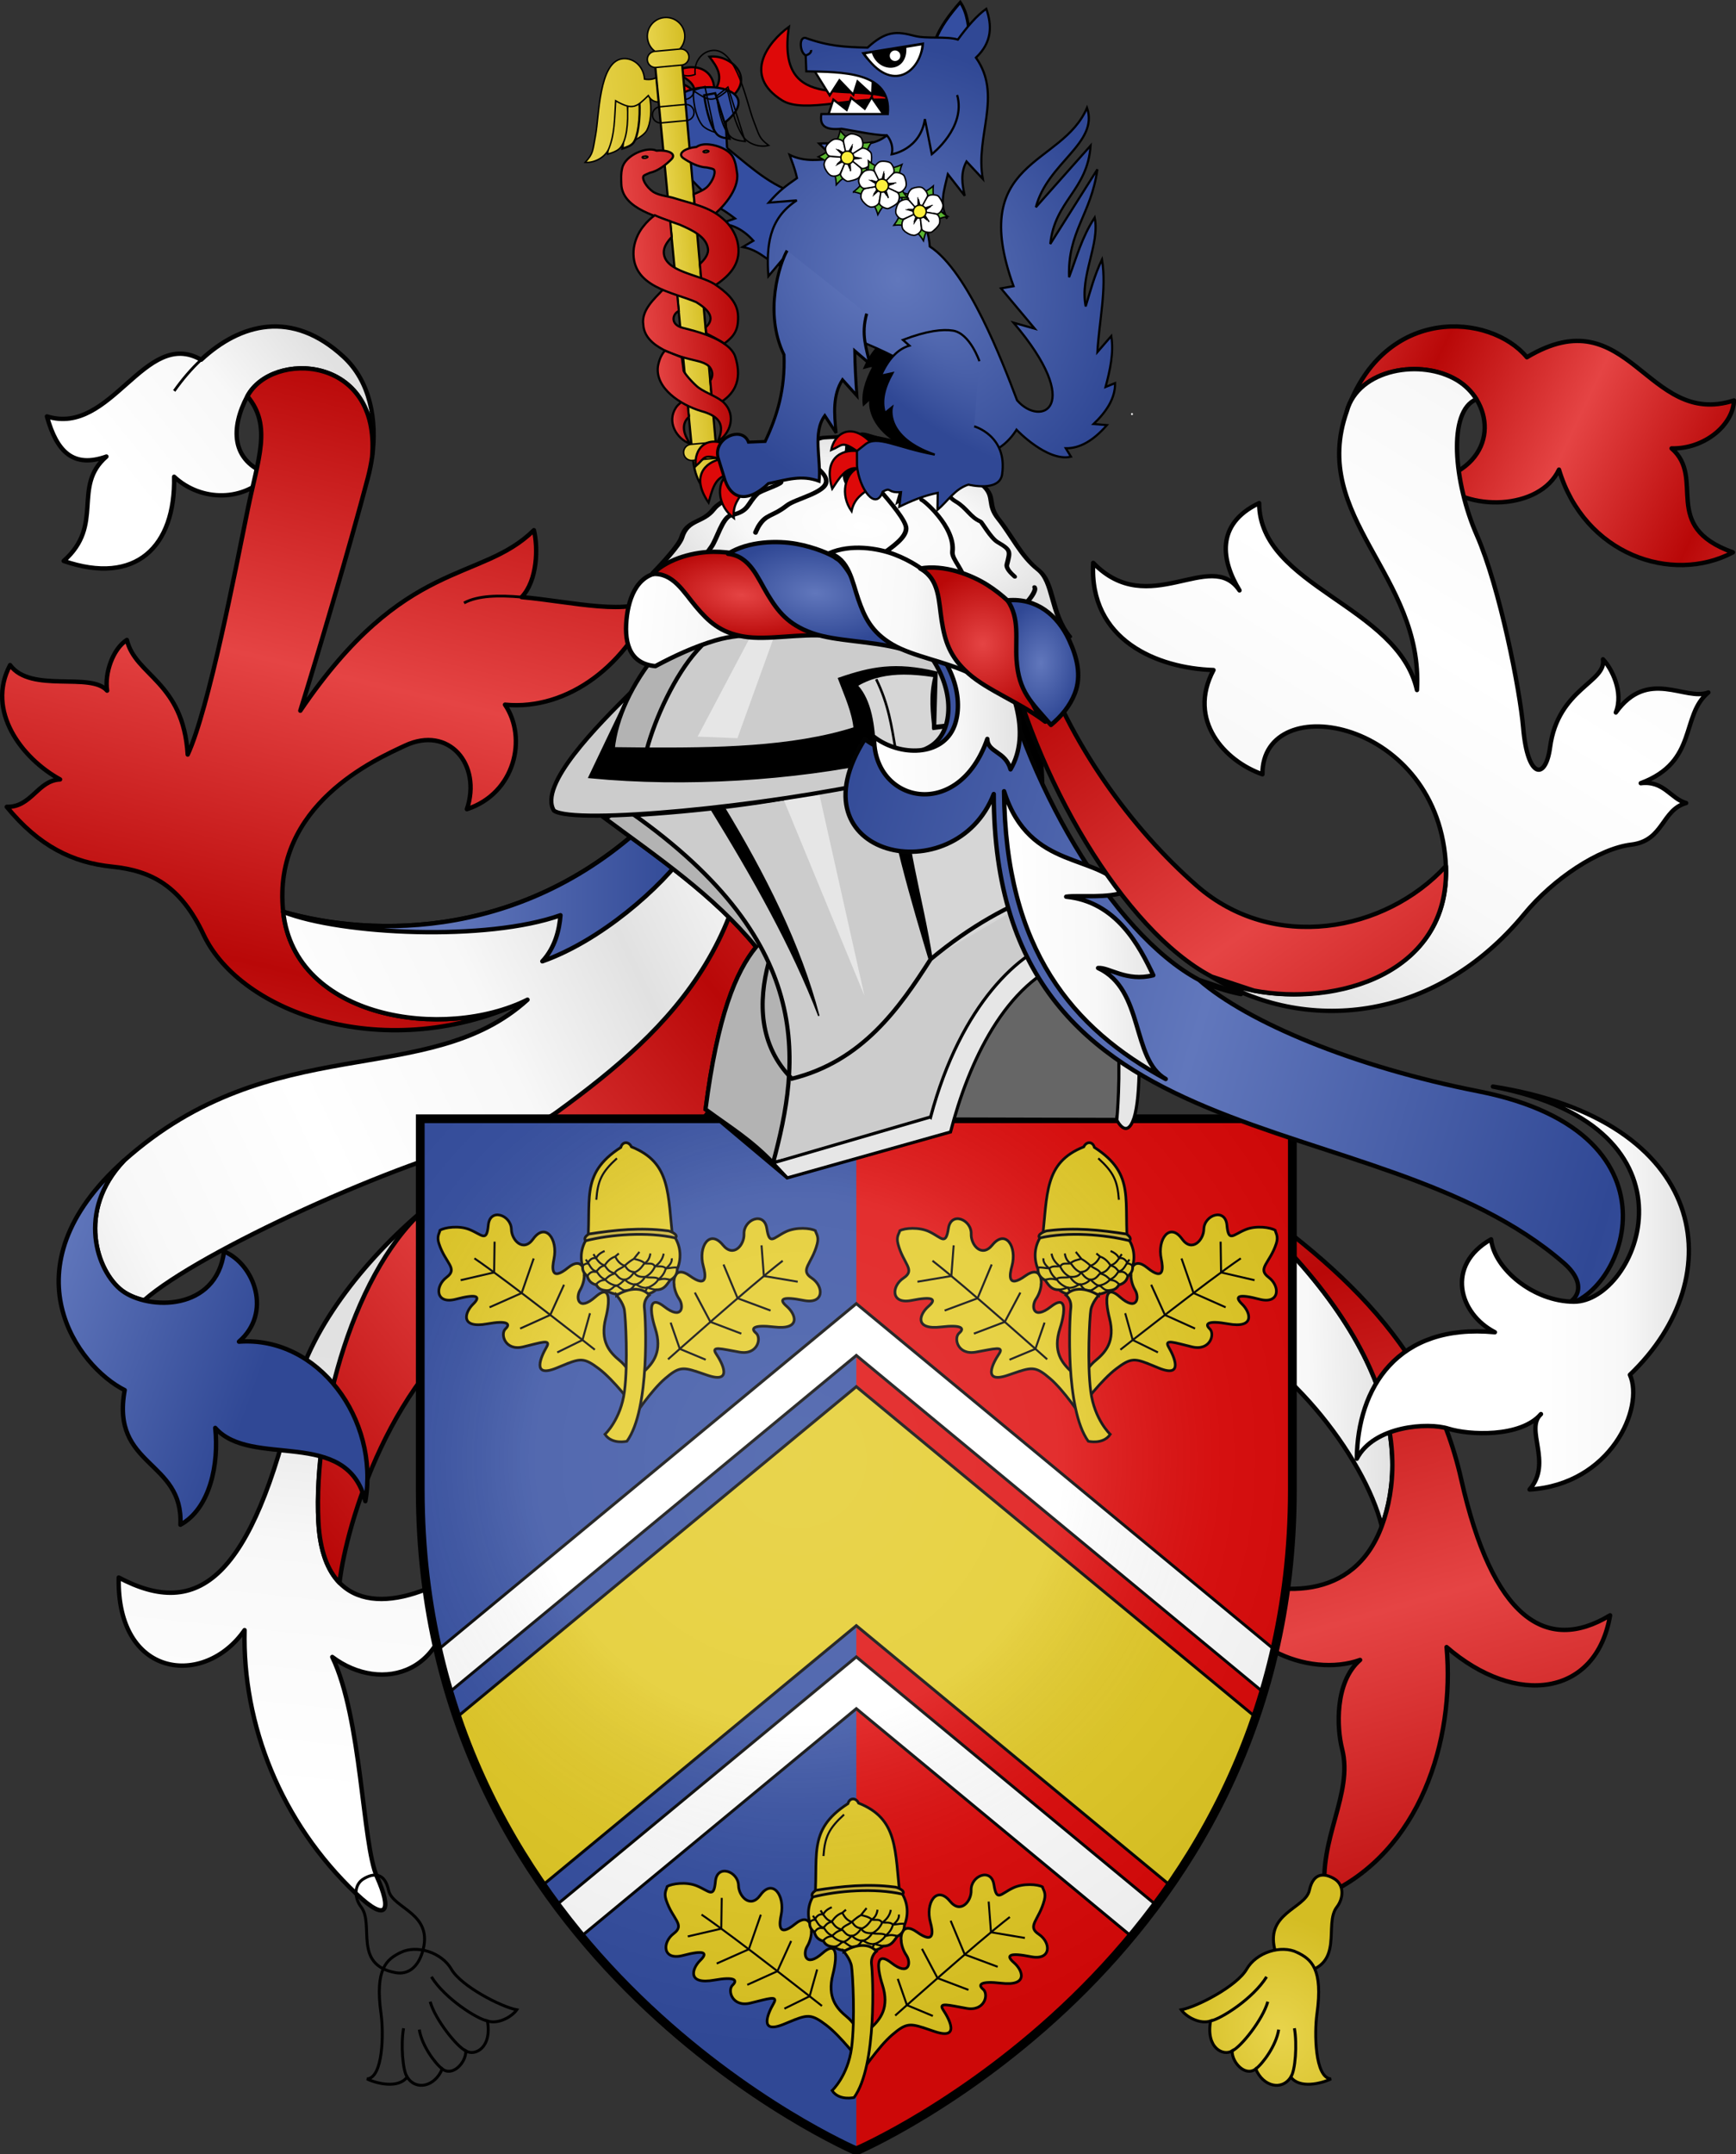 <?xml version="1.0" encoding="UTF-8" standalone="no"?>
<svg
   xmlns:dc="http://purl.org/dc/elements/1.1/"
   xmlns:cc="http://creativecommons.org/ns#"
   xmlns:rdf="http://www.w3.org/1999/02/22-rdf-syntax-ns#"
   xmlns:svg="http://www.w3.org/2000/svg"
   xmlns="http://www.w3.org/2000/svg"
   xmlns:xlink="http://www.w3.org/1999/xlink"
   width="314.231mm"
   height="389.814mm"
   viewBox="0 0 314.231 389.814"
   version="1.1"
   id="svg5408">
  <rect x="0" y="0" width="314.231" height="389.814" fill="#333333" stroke="none"/>
  <defs
     id="defs5402">
    <linearGradient
       id="linearGradient6020">
      <stop
         style="stop-color:#ffffff;stop-opacity:1;"
         offset="0"
         id="stop6014" />
      <stop
         id="stop6016"
         offset="0.564"
         style="stop-color:#f8f8f8;stop-opacity:1" />
      <stop
         style="stop-color:#e1e1e1;stop-opacity:1"
         offset="1"
         id="stop6018" />
    </linearGradient>
    <linearGradient
       id="linearGradient5950">
      <stop
         style="stop-color:#e8d44c;stop-opacity:1"
         offset="0"
         id="stop5946" />
      <stop
         style="stop-color:#d4bd23;stop-opacity:1"
         offset="1"
         id="stop5948" />
    </linearGradient>
    <linearGradient
       id="linearGradient5537">
      <stop
         id="stop5533"
         offset="0"
         style="stop-color:#e54444;stop-opacity:1" />
      <stop
         id="stop5535"
         offset="1"
         style="stop-color:#b90808;stop-opacity:1" />
    </linearGradient>
    <linearGradient
       id="linearGradient5521">
      <stop
         id="stop5517"
         offset="0"
         style="stop-color:#6177bc;stop-opacity:1" />
      <stop
         id="stop5519"
         offset="1"
         style="stop-color:#304895;stop-opacity:1" />
    </linearGradient>
    <clipPath
       clipPathUnits="userSpaceOnUse"
       id="clipPath4729">
      <use
         x="0"
         y="0"
         xlink:href="#path2855"
         id="use4731"
         transform="translate(-4e-6)"
         width="100%"
         height="100%" />
    </clipPath>
    <linearGradient
       id="linearGradient3673-7">
      <stop
         offset="0"
         style="stop-color:#ffffff;stop-opacity:0.314"
         id="stop3675-4" />
      <stop
         offset="0.446"
         style="stop-color:#ffffff;stop-opacity:0.251"
         id="stop3677-0" />
      <stop
         offset="0.72"
         style="stop-color:#6b6b6b;stop-opacity:0.125"
         id="stop3679-9" />
      <stop
         offset="1"
         style="stop-color:#000000;stop-opacity:0.125"
         id="stop3681-4" />
    </linearGradient>
    <linearGradient
       spreadMethod="reflect"
       xlink:href="#linearGradient6020"
       id="linearGradient7678"
       x1="247.079"
       y1="54.154"
       x2="237.356"
       y2="68.943"
       gradientUnits="userSpaceOnUse" />
    <linearGradient
       xlink:href="#linearGradient6020"
       id="linearGradient7686"
       x1="249.75"
       y1="82.543"
       x2="256.923"
       y2="82.712"
       gradientUnits="userSpaceOnUse" />
    <linearGradient
       xlink:href="#linearGradient6020"
       id="linearGradient7694"
       x1="-308.51"
       y1="-40.665"
       x2="-275.995"
       y2="-68.207"
       gradientUnits="userSpaceOnUse" />
    <linearGradient
       xlink:href="#linearGradient6020"
       id="linearGradient7702"
       x1="-267.513"
       y1="200.53"
       x2="-261.216"
       y2="120.95"
       gradientUnits="userSpaceOnUse" />
    <linearGradient
       xlink:href="#linearGradient5537"
       id="linearGradient7720"
       gradientUnits="userSpaceOnUse"
       x1="-278.916"
       y1="-4.822"
       x2="-267.604"
       y2="-57.723"
       spreadMethod="reflect" />
    <linearGradient
       spreadMethod="reflect"
       xlink:href="#linearGradient5537"
       id="linearGradient7732"
       x1="253.685"
       y1="41.427"
       x2="259.879"
       y2="44.564"
       gradientUnits="userSpaceOnUse" />
    <linearGradient
       spreadMethod="reflect"
       xlink:href="#linearGradient5537"
       id="linearGradient7740"
       x1="239.405"
       y1="64.63"
       x2="231.365"
       y2="52.884"
       gradientUnits="userSpaceOnUse" />
    <linearGradient
       spreadMethod="reflect"
       xlink:href="#linearGradient5537"
       id="linearGradient7748"
       x1="245.235"
       y1="95.207"
       x2="241.335"
       y2="80.189"
       gradientUnits="userSpaceOnUse" />
    <linearGradient
       xlink:href="#linearGradient5537"
       id="linearGradient7758"
       gradientUnits="userSpaceOnUse"
       x1="-233.88"
       y1="101.031"
       x2="-188.781"
       y2="61.963"
       spreadMethod="reflect" />
    <linearGradient
       xlink:href="#linearGradient5521"
       id="linearGradient7766"
       x1="837.138"
       y1="691.733"
       x2="1129.079"
       y2="775.24"
       gradientUnits="userSpaceOnUse"
       spreadMethod="reflect" />
    <linearGradient
       xlink:href="#linearGradient5521"
       id="linearGradient7774"
       x1="-317.838"
       y1="111.261"
       x2="-276.788"
       y2="125.024"
       gradientUnits="userSpaceOnUse" />
    <radialGradient
       xlink:href="#linearGradient3673-7"
       id="radialGradient7165-0"
       gradientUnits="userSpaceOnUse"
       gradientTransform="matrix(1.173,0,0,1.171,71.572,501.615)"
       cx="217.484"
       cy="-136.406"
       fx="217.484"
       fy="-136.406"
       r="300" />
    <linearGradient
       gradientUnits="userSpaceOnUse"
       y2="34.764"
       x2="-201.136"
       y1="35.756"
       x1="-245.863"
       id="linearGradient5529"
       xlink:href="#linearGradient5521" />
    <radialGradient
       gradientUnits="userSpaceOnUse"
       gradientTransform="matrix(2.337,2.385,-0.884,0.866,-148.302,-959.912)"
       r="91.745"
       fy="458.43"
       fx="414.135"
       cy="458.43"
       cx="414.135"
       id="radialGradient5555"
       xlink:href="#linearGradient5521" />
    <radialGradient
       gradientUnits="userSpaceOnUse"
       gradientTransform="matrix(0.988,1.008,-0.921,0.902,384.136,-364.153)"
       r="216.991"
       fy="411.797"
       fx="414.135"
       cy="411.797"
       cx="414.135"
       id="radialGradient5557"
       xlink:href="#linearGradient5521" />
    <radialGradient
       gradientUnits="userSpaceOnUse"
       gradientTransform="matrix(1.686,2.68,-2.168,1.363,768.042,-1332.564)"
       r="96.748"
       fy="493.541"
       fx="401.649"
       cy="493.541"
       cx="401.649"
       id="radialGradient5559"
       xlink:href="#linearGradient5521" />
    <radialGradient
       gradientUnits="userSpaceOnUse"
       gradientTransform="matrix(1,0,0,1.536,0,-77.729)"
       r="24.717"
       fy="144.984"
       fx="500.399"
       cy="144.984"
       cx="500.399"
       id="radialGradient5567"
       xlink:href="#linearGradient5521" />
    <radialGradient
       gradientUnits="userSpaceOnUse"
       gradientTransform="matrix(1,0,0,0.538,0,53.137)"
       r="56.134"
       fy="115.108"
       fx="360.878"
       cy="115.108"
       cx="360.878"
       id="radialGradient5569"
       xlink:href="#linearGradient5521" />
    <radialGradient
       gradientUnits="userSpaceOnUse"
       gradientTransform="matrix(1,0,0,1.036,0,-4.978)"
       r="43.175"
       fy="136.55"
       fx="464.526"
       cy="136.55"
       cx="464.526"
       id="radialGradient5545"
       xlink:href="#linearGradient5537" />
    <radialGradient
       gradientUnits="userSpaceOnUse"
       gradientTransform="matrix(1,0,0,0.467,0,64.117)"
       r="56.22"
       fy="120.358"
       fx="316.459"
       cy="120.358"
       cx="316.459"
       id="radialGradient5547"
       xlink:href="#linearGradient5537" />
    <linearGradient
       gradientUnits="userSpaceOnUse"
       y2="581.937"
       x2="-625.574"
       y1="581.937"
       x1="-649.729"
       id="linearGradient5555"
       xlink:href="#linearGradient5537" />
    <linearGradient
       gradientUnits="userSpaceOnUse"
       y2="551.635"
       x2="-574.339"
       y1="551.635"
       x1="-662.012"
       id="linearGradient5557"
       xlink:href="#linearGradient5537" />
    <linearGradient
       gradientUnits="userSpaceOnUse"
       y2="491.851"
       x2="-560.092"
       y1="491.851"
       x1="-674.602"
       id="linearGradient5559"
       xlink:href="#linearGradient5537" />
    <linearGradient
       gradientUnits="userSpaceOnUse"
       y2="406.905"
       x2="-553.703"
       y1="406.905"
       x1="-678.742"
       id="linearGradient5561"
       xlink:href="#linearGradient5537" />
    <linearGradient
       gradientUnits="userSpaceOnUse"
       y2="329.321"
       x2="-545.552"
       y1="329.321"
       x1="-685.712"
       id="linearGradient5563"
       xlink:href="#linearGradient5537" />
    <linearGradient
       gradientUnits="userSpaceOnUse"
       y2="287.902"
       x2="-538.642"
       y1="287.902"
       x1="-608.51"
       id="linearGradient5565"
       xlink:href="#linearGradient5537" />
    <radialGradient
       r="3.762"
       fy="115.605"
       fx="237.212"
       cy="115.605"
       cx="237.212"
       gradientTransform="matrix(1.121,-0.617,0.712,1.293,-110.766,111.781)"
       gradientUnits="userSpaceOnUse"
       id="radialGradient5962"
       xlink:href="#linearGradient5950" />
    <radialGradient
       r="3.762"
       fy="115.605"
       fx="237.212"
       cy="115.605"
       cx="237.212"
       gradientTransform="matrix(1.121,-0.617,0.712,1.293,-110.766,111.781)"
       gradientUnits="userSpaceOnUse"
       id="radialGradient5966"
       xlink:href="#linearGradient5950" />
    <linearGradient
       gradientUnits="userSpaceOnUse"
       y2="106.793"
       x2="-485.002"
       y1="106.793"
       x1="-519.575"
       id="linearGradient5982"
       xlink:href="#linearGradient5950" />
    <linearGradient
       gradientUnits="userSpaceOnUse"
       y2="146.506"
       x2="-735.75"
       y1="146.506"
       x1="-784.024"
       id="linearGradient5986"
       xlink:href="#linearGradient5950" />
    <linearGradient
       y2="231.314"
       x2="-742.054"
       y1="231.314"
       x1="-876.212"
       gradientUnits="userSpaceOnUse"
       id="linearGradient5988"
       xlink:href="#linearGradient5950" />
    <linearGradient
       y2="250.711"
       x2="-814.6"
       y1="250.711"
       x1="-846.78"
       gradientUnits="userSpaceOnUse"
       id="linearGradient5990"
       xlink:href="#linearGradient5950" />
    <linearGradient
       y2="251.481"
       x2="-798.86"
       y1="251.481"
       x1="-828.461"
       gradientUnits="userSpaceOnUse"
       id="linearGradient5992"
       xlink:href="#linearGradient5950" />
    <linearGradient
       y2="241.905"
       x2="-785.833"
       y1="241.905"
       x1="-810.085"
       gradientUnits="userSpaceOnUse"
       id="linearGradient5994"
       xlink:href="#linearGradient5950" />
    <linearGradient
       y2="173.895"
       x2="-733.101"
       y1="173.895"
       x1="-786.673"
       gradientUnits="userSpaceOnUse"
       id="linearGradient5996"
       xlink:href="#linearGradient5950" />
    <linearGradient
       spreadMethod="reflect"
       y2="52.448"
       x2="-209.158"
       y1="81.555"
       x1="-266.682"
       gradientUnits="userSpaceOnUse"
       id="linearGradient6012"
       xlink:href="#linearGradient6020" />
    <linearGradient
       gradientUnits="userSpaceOnUse"
       y2="66.245"
       x2="233.366"
       y1="66.245"
       x1="226.137"
       id="linearGradient6028"
       xlink:href="#linearGradient6020" />
    <radialGradient
       gradientUnits="userSpaceOnUse"
       gradientTransform="matrix(1,0,0,0.613,0,129.977)"
       r="70.392"
       fy="335.881"
       fx="301.069"
       cy="335.881"
       cx="301.069"
       id="radialGradient6036"
       xlink:href="#linearGradient6020" />
    <linearGradient
       y2="55.427"
       x2="227.119"
       y1="55.427"
       x1="220.301"
       gradientUnits="userSpaceOnUse"
       id="linearGradient6064"
       xlink:href="#linearGradient6020" />
    <linearGradient
       gradientUnits="userSpaceOnUse"
       y2="120.286"
       x2="460.951"
       y1="120.286"
       x1="365.697"
       id="linearGradient6066"
       xlink:href="#linearGradient6020" />
    <linearGradient
       gradientUnits="userSpaceOnUse"
       y2="139.283"
       x2="332.396"
       y1="139.283"
       x1="247.165"
       id="linearGradient6068"
       xlink:href="#linearGradient6020" />
    <linearGradient
       gradientUnits="userSpaceOnUse"
       y2="83.854"
       x2="243.271"
       y1="83.854"
       x1="234.507"
       id="linearGradient6076"
       xlink:href="#linearGradient6020" />
  </defs>
  <g
     id="layer1"
     transform="translate(271.58,124.198)">
    <g
       transform="matrix(3.987,-0.094,0.094,3.987,-997.463,-192.22)"
       id="g6912">
      <path
         d="m 234.748,75.663 c 8.649,7.242 9.211,13.008 7.875,16.383 -0.703,-3.164 -4.289,-8.086 -8.016,-9.351 z"
         style="opacity:1;vector-effect:none;fill:url(#linearGradient6076);fill-opacity:1.0;stroke:#020202;stroke-width:0.199;stroke-linecap:round;stroke-linejoin:round;stroke-miterlimit:4;stroke-dasharray:none;stroke-dashoffset:0;stroke-opacity:1;marker:none"
         id="path2825" />
      <path
         d="m 234.748,75.663 c 5.906,4.078 10.266,8.016 11.531,14.344 1.266,6.328 3.657,8.016 6.61,6.328 -0.703,3.656 -4.36,4.078 -7.453,1.266 0.281,4.219 -1.407,9.282 -5.766,11.11 -0.281,-2.532 1.392,-4.536 0.914,-6.61 -0.211,-0.914 -0.281,-3.023 0.914,-4.008 -2.32,0.773 -5.976,-0.703 -6.328,-4.148 2.672,1.266 6.117,1.476 7.453,-1.899 1.336,-3.375 0.774,-9.141 -7.875,-16.383 z"
         style="opacity:1;vector-effect:none;fill:url(#linearGradient7748);fill-opacity:1.0;stroke:#020202;stroke-width:0.199;stroke-linecap:round;stroke-linejoin:round;stroke-miterlimit:4;stroke-dasharray:none;stroke-dashoffset:0;stroke-opacity:1;marker:none"
         id="path2893" />
      <g
         id="g7902">
        <path
           id="path2903"
           style="opacity:1;vector-effect:none;fill:url(#radialGradient5962);fill-opacity:1;stroke:#000000;stroke-width:0.133;stroke-linecap:butt;stroke-linejoin:miter;stroke-miterlimit:4;stroke-dasharray:none;stroke-dashoffset:0;stroke-opacity:1"
           d="m 240.086,107.986 c 0.466,0.291 0.407,0.903 0.092,1.29 -0.63,0.776 0.32,2.628 -1.629,2.94 -0.575,0.092 -1.001,-0.275 -1.192,-0.933 -0.528,-1.822 1.39,-1.947 1.594,-2.797 0.205,-0.85 0.743,-0.744 1.134,-0.499 z" />
        <path
           id="path2905"
           style="opacity:1;vector-effect:none;fill:url(#radialGradient5966);fill-opacity:1;stroke:#000000;stroke-width:0.133;stroke-linecap:butt;stroke-linejoin:miter;stroke-miterlimit:4;stroke-dasharray:none;stroke-dashoffset:0;stroke-opacity:1"
           d="m 238.328,111.292 c 0.629,0.321 1.17,0.76 0.833,2.806 -0.14,0.846 -0.171,2.91 0.57,2.968 -0.466,0.21 -1.445,0.415 -1.823,-0.129 -0.41,0.627 -1.272,0.408 -1.583,-0.405 -0.471,0.354 -1.073,-0.299 -1.052,-0.842 -0.409,0.242 -1.193,-0.161 -0.946,-1.381 -0.491,0.153 -1.105,-0.215 -1.321,-0.538 0.719,-0.115 2.553,-1.015 3.011,-1.77 0.458,-0.754 1.584,-1.082 2.312,-0.71 z" />
        <path
           d="m 237.908,116.937 c 0.211,-0.278 0.329,-1.474 0.215,-2.208"
           style="opacity:1;vector-effect:none;fill:none;fill-opacity:1;stroke:#000000;stroke-width:0.133;stroke-linecap:butt;stroke-linejoin:miter;stroke-miterlimit:4;stroke-dasharray:none;stroke-dashoffset:0;stroke-opacity:1"
           id="path2909" />
        <path
           d="m 236.325,116.532 c 0.323,-0.23 0.954,-1.035 1.083,-1.759"
           style="opacity:1;vector-effect:none;fill:none;fill-opacity:1;stroke:#000000;stroke-width:0.133;stroke-linecap:butt;stroke-linejoin:miter;stroke-miterlimit:4;stroke-dasharray:none;stroke-dashoffset:0;stroke-opacity:1"
           id="path2911" />
        <path
           d="m 235.273,115.69 c 0.406,-0.17 1.425,-1.388 1.671,-2.194"
           style="opacity:1;vector-effect:none;fill:none;fill-opacity:1;stroke:#000000;stroke-width:0.133;stroke-linecap:butt;stroke-linejoin:miter;stroke-miterlimit:4;stroke-dasharray:none;stroke-dashoffset:0;stroke-opacity:1"
           id="path2913" />
        <path
           d="m 234.327,114.309 c 0.475,-0.082 1.951,-0.967 2.589,-1.943"
           style="opacity:1;vector-effect:none;fill:none;fill-opacity:1;stroke:#000000;stroke-width:0.133;stroke-linecap:butt;stroke-linejoin:miter;stroke-miterlimit:4;stroke-dasharray:none;stroke-dashoffset:0;stroke-opacity:1"
           id="path2915" />
      </g>
    </g>
    <g
       id="g6713"
       transform="rotate(1.35,-241.59,2343.58)">
      <path
         id="path2793"
         style="opacity:1;vector-effect:none;fill:url(#linearGradient7702);fill-opacity:1.0;stroke:#020202;stroke-width:0.794;stroke-linecap:round;stroke-linejoin:round;stroke-miterlimit:4;stroke-dasharray:none;stroke-dashoffset:0;stroke-opacity:1;marker:none"
         d="m -246.776,93.309 c -10.791,9.154 -21.073,22.492 -23.597,34.549 -7.107,33.949 -16.546,41.5 -31.126,34.21 0,18.226 15.984,19.628 22.995,8.973 0,17.106 7.322,34.55 21.308,47.203 5.89,5.328 6.507,2.753 3.703,-3.133 -2.804,-5.89 -3.42,-28.647 -9.027,-39.584 8.973,6.449 22.149,2.804 21.029,-14.862 -11.497,6.73 -22.923,6.467 -24.115,-9.534 -1.4,-18.787 5.93,-46.046 18.831,-57.823 z" />
      <path
         id="path2795"
         style="opacity:1;vector-effect:none;fill:url(#linearGradient7694);fill-opacity:1.0;stroke:#020202;stroke-width:0.794;stroke-linecap:round;stroke-linejoin:round;stroke-miterlimit:4;stroke-dasharray:none;stroke-dashoffset:0;stroke-opacity:1;marker:none"
         d="m -260.427,-41.741 c 0.762,-6.736 -0.678,-13.654 -5.599,-17.992 -9.507,-8.373 -18.823,-5.599 -25.754,1.143 -10.377,-5.608 -15.888,14.279 -27.665,10.914 1.962,6.449 5.049,9.253 10.935,7.01 -6.169,5.608 0,12.338 -7.29,19.067 13.18,4.207 20.191,-3.084 19.629,-15.703 5.049,4.486 12.897,4.207 17.104,-0.841 -7.011,-2.243 -7.043,-8.345 -4.207,-14.02 4.207,-8.412 23.968,-8.086 22.847,10.421 z" />
      <path
         id="path2797"
         style="opacity:1;vector-effect:none;fill:url(#linearGradient7720);fill-opacity:1;stroke:#000000;stroke-width:0.794;stroke-linecap:round;stroke-linejoin:round;stroke-miterlimit:4;stroke-dasharray:none;stroke-dashoffset:0;stroke-opacity:1;marker:none"
         d="m -229.995,55.794 c -14.863,7.851 -42.061,4.486 -44.586,-14.861 -2.524,-19.348 16.263,-28.041 21.312,-30.564 7.868,-3.935 14.018,3.084 11.497,11.216 8.69,-3.084 10.656,-13.179 6.449,-19.068 11.497,0.841 22.153,-7.851 26.64,-20.189 -4.032,3.84 -15.027,1.243 -24.079,0.66 2.804,-3.084 2.768,-9.072 1.926,-12.157 -9.535,9.814 -23.274,5.328 -41.499,33.649 2.804,-9.814 8.132,-29.442 11.214,-42.341 0.307,-1.29 0.546,-2.558 0.694,-3.88 1.121,-18.507 -18.616,-18.838 -22.823,-10.426 4.61,5.203 2.189,11.273 0.538,20.475 -1.962,10.936 -6.169,36.172 -9.814,44.584 -1.121,-13.179 -9.814,-14.02 -11.497,-20.47 -2.524,1.682 -3.924,6.169 -3.362,9.253 -3.087,-3.365 -13.743,0.841 -17.667,-4.206 -4.207,8.412 2.524,16.824 9.531,20.47 -4.064,0.28 -5.045,5.188 -9.531,5.188 6.03,7.01 12.195,9.814 19.346,10.375 7.15,0.561 12.478,3.223 16.825,11.918 7.011,14.02 33.718,23.133 58.887,10.375 z" />
      <path
         id="path2799"
         style="opacity:1;vector-effect:none;fill:url(#linearGradient6012);fill-opacity:1;stroke:#020202;stroke-width:0.794;stroke-linecap:round;stroke-linejoin:round;stroke-miterlimit:4;stroke-dasharray:none;stroke-dashoffset:0;stroke-opacity:1;marker:none"
         d="m -192.982,38.69 c -8.411,23.273 -31.405,39.817 -41.782,42.341 -17.655,4.295 -53.666,21.775 -63.333,30.773 -1.527,-0.338 -2.943,-0.892 -3.964,-1.611 -4.766,-3.365 -8.69,-14.301 -0.279,-23.554 26.361,-24.676 54.679,-14.021 72.346,-30.845 -14.863,7.851 -42.061,4.486 -44.586,-14.861 15.984,4.206 44.865,4.486 67.86,-20.189 3.083,3.365 12.056,14.02 13.739,17.946 z" />
      <path
         id="path2801"
         style="opacity:1;vector-effect:none;fill:url(#linearGradient7758);fill-opacity:1.0;stroke:#020202;stroke-width:0.794;stroke-linecap:round;stroke-linejoin:round;stroke-miterlimit:4;stroke-dasharray:none;stroke-dashoffset:0;stroke-opacity:1;marker:none"
         d="m -246.776,93.309 c -13.32,11.301 -20.231,39.036 -18.831,57.823 0.391,5.227 1.858,8.768 4.08,10.942 0.981,-10.655 8.391,-38.189 27.326,-50.479 15.984,-10.375 40.941,-33.649 50.193,-60.287 -1.683,-4.767 -4.486,-8.132 -9.814,-11.497 -9.156,25.139 -33.746,37.199 -52.952,53.498 z" />
      <path
         id="path2803"
         style="opacity:1;vector-effect:none;fill:url(#linearGradient5529);fill-opacity:1;stroke:#020202;stroke-width:0.794;stroke-linecap:round;stroke-linejoin:round;stroke-miterlimit:4;stroke-dasharray:none;stroke-dashoffset:0;stroke-opacity:1;marker:none"
         d="m -201.533,27.894 c -4.77,7.15 -15.565,16.964 -25.938,20.89 2.241,-2.524 2.943,-5.749 3.083,-8.412 -13.18,5.048 -39.537,4.486 -50.193,0.561 15.984,4.206 44.865,4.486 67.86,-20.189 2.241,2.523 4.203,4.766 5.188,7.15 z" />
      <path
         id="path2805"
         style="opacity:1;vector-effect:none;fill:url(#linearGradient7774);fill-opacity:1;stroke:#020202;stroke-width:0.794;stroke-linecap:round;stroke-linejoin:round;stroke-miterlimit:4;stroke-dasharray:none;stroke-dashoffset:0;stroke-opacity:1;marker:none"
         d="m -302.341,86.639 c -21.431,20.062 -7.29,37.574 1.121,41.5 -2.241,14.02 10.939,12.338 10.656,24.115 5.328,-3.084 6.732,-11.216 5.89,-17.666 6.728,7.291 23.832,-0.841 27.477,12.618 2.245,-14.862 -9.252,-29.723 -23.553,-28.321 5.89,-5.328 2.524,-14.02 -3.083,-16.263 -1.121,10.936 -13.459,10.936 -18.229,7.571 -4.766,-3.365 -8.69,-14.301 -0.279,-23.554 z" />
      <g
         transform="matrix(3.988,0,0,3.988,-1035.779,-214.823)"
         id="g2811">
        <path
           id="path2813"
           style="fill:#ffffff;stroke:#000000;stroke-width:0.125"
           d="m 185.371,40.621 c 0.354,-0.525 0.75,-1.018 1.189,-1.445" />
        <path
           id="path2815"
           style="fill:none;stroke:#000000;stroke-width:0.125"
           d="m 198.748,49.928 c 0.621,-0.355 1.564,-0.394 2.611,-0.327" />
      </g>
      <use
         transform="matrix(-3.988,0,0,3.988,701.6,-215.152)"
         x="0"
         y="0"
         xlink:href="#g7902"
         id="use8004"
         width="100%"
         height="100%" />
    </g>
    <g
       transform="matrix(0.305,0,0,0.305,-226.995,35.464)"
       id="g3878"
       style="stroke-width:0.867">
      <path
         d="m 362.012,752.594 c 0,0 258.785,-110.725 258.785,-392.123 V 140.264 H 103.226 v 220.207 c 0,281.397 258.785,392.123 258.785,392.123 z"
         id="path2855"
         style="opacity:1;vector-effect:none;fill:#344ea1;fill-opacity:1;fill-rule:evenodd;stroke:none;stroke-width:1.724;stroke-linecap:butt;stroke-linejoin:miter;stroke-miterlimit:4;stroke-dasharray:none;stroke-dashoffset:0;stroke-opacity:1;marker:none" />
      <path
         style="fill:#de0909;fill-opacity:1;fill-rule:evenodd;stroke:none;stroke-width:0.867"
         id="path4702"
         d="m 362.012,752.594 c 0,0 258.785,-110.725 258.785,-392.123 V 140.264 H 362.012 Z" />
      <g
         id="g4725"
         clip-path="url(#clipPath4729)"
         style="stroke-width:0.867">
        <path
           id="rect4709"
           d="M 691.331,713.444 362.012,440.999 32.692,713.444 V 571.647 L 362.012,299.202 691.331,571.647 Z"
           style="color:#000000;display:inline;overflow:visible;visibility:visible;opacity:1;vector-effect:none;fill:#e3ca24;fill-opacity:1;fill-rule:nonzero;stroke:#000000;stroke-width:1.734;stroke-linecap:butt;stroke-linejoin:miter;stroke-miterlimit:4;stroke-dasharray:none;stroke-dashoffset:0;stroke-opacity:1;marker:none;marker-start:none;marker-mid:none;marker-end:none;paint-order:normal;enable-background:accumulate" />
        <path
           style="color:#000000;display:inline;overflow:visible;visibility:visible;opacity:1;vector-effect:none;fill:#ffffff;fill-opacity:1;fill-rule:nonzero;stroke:#000000;stroke-width:1.734;stroke-linecap:butt;stroke-linejoin:miter;stroke-miterlimit:4;stroke-dasharray:none;stroke-dashoffset:0;stroke-opacity:1;marker:none;marker-start:none;marker-mid:none;marker-end:none;paint-order:normal;enable-background:accumulate"
           d="M 691.331,553.121 362.012,280.676 32.692,553.121 V 522.397 L 362.012,249.952 691.331,522.397 Z"
           id="path4718" />
        <use
           height="100%"
           width="100%"
           transform="translate(0,209.573)"
           id="use4720"
           xlink:href="#path4718"
           y="0"
           x="0"
           style="stroke-width:0.827" />
      </g>
      <g
         id="g3862"
         transform="translate(134.801)"
         style="stroke-width:0.867" />
      <g
         id="g4922"
         transform="matrix(0.87,0,0,0.87,16.378,-169.867)"
         style="stroke-width:0.867">
        <g
           style="stroke-width:1.284"
           transform="matrix(-0.142,0.604,-0.604,-0.142,1093.558,887.352)"
           id="g4872">
          <path
             style="fill:#e3ca24;stroke:#000000;stroke-width:2.952;fill-opacity:1"
             id="path4"
             d="m 394.799,1019.218 c -15.059,-11.043 -16.621,-15.371 -15.243,-31.794 h -0.021 c 0.031,-0.272 0.061,-0.543 0.092,-0.814 0.295,-3.37 0.7,-7.229 1.138,-11.75 2.917,-30.173 -17.227,-12.348 -24.918,-4.106 -7.695,8.242 -6.723,-3.942 -7.9,-24.348 -1.177,-20.407 -20.847,-20.306 -24.543,-12.896 -3.696,7.41 -8.524,4.583 -11.05,-17.585 -3.473,-30.482 -19.221,-20.188 -25.203,-8.699 -5.983,11.49 -9.885,6.772 -10.668,-16.553 -0.783,-23.324 -20.354,-18.15 -25.981,-2.865 -5.628,15.286 -15.083,3.158 -37.889,2.64 -8.553,-0.193 -10.57,3.753 -13.701,5.302 -1.616,5.595 0.656,21.572 8.627,31.405 9.618,11.866 19.115,13.853 1.176,21.129 -17.936,7.275 -3.498,27.171 11.741,22.96 11.547,-3.19 28.429,5.17 17.096,19.85 -14.094,18.258 7.912,26.357 27.597,15.616 8.342,-4.552 23.229,-11.032 13.611,12.203 -3.857,9.318 -1.49,14.046 3.407,15.349 0.027,-0.014 0.053,-0.029 0.081,-0.043 0.075,0.022 0.138,0.056 0.215,0.075 0.716,0.177 1.49,0.278 2.299,0.316 1.187,0.057 2.456,-0.036 3.78,-0.262 0.116,-0.013 0.232,-0.046 0.349,-0.067 0.201,-0.04 0.405,-0.082 0.609,-0.124 0.251,-0.054 0.502,-0.113 0.755,-0.178 0.672,-0.197 1.366,-0.527 2.048,-0.753 0.077,0.02 0.154,0.051 0.231,0.071 4.825,-1.67 9.86,-4.809 13.66,-8.969 6.724,-7.36 22.481,-8.716 12.004,14.054 -6.688,14.536 0.895,15.048 10.196,11.733 0.467,-0.165 0.939,-0.345 1.411,-0.526 4.874,-1.896 10.039,-4.675 13.766,-6.936 23.069,-13.99 37.734,-6.624 49.461,1.195 11.727,7.818 28.621,9.482 28.621,9.482 l 21.967,-10.11 c 0,0 -32.143,-11.765 -48.822,-23.995 z" />
          <g
             style="stroke-width:1.284"
             transform="matrix(0.985,-0.173,0.172,0.985,109.867,870.581)"
             id="g4657">
            <path
               style="fill:none;stroke:#000000;stroke-width:2.214"
               d="m 233.925,193.833 c 0,0 -85.198,-85.01 -115.436,-119.685"
               id="path4321-4-83" />
            <path
               style="fill:none;stroke:#000000;stroke-width:2.214"
               d="m 231.96,152.443 -10.238,29.156 -28.253,11.681"
               id="path4335-0-7" />
            <path
               style="fill:none;stroke:#000000;stroke-width:2.214"
               d="m 201.094,115.002 -10.92,34.672 -31.198,18.925"
               id="path4337-6-10" />
            <path
               style="fill:none;stroke:#000000;stroke-width:2.214"
               d="M 173.887,84.36 162.52,121.276 126.352,138.88"
               id="path4339-1-73" />
            <path
               style="fill:none;stroke:#000000;stroke-width:2.214"
               d="m 140.526,56.308 -4.097,37.559 -33.518,4.482"
               id="path4341-8-4" />
          </g>
        </g>
        <use
           height="100%"
           width="100%"
           transform="matrix(-0.998,0.061,0.061,0.998,737.76,-30.464)"
           id="use4874"
           xlink:href="#g4872"
           y="0"
           x="0"
           style="stroke-width:0.867" />
        <g
           style="stroke-width:0.949"
           transform="matrix(0.829,0.131,-0.131,0.831,171.169,742.353)"
           id="g36">
          <path
             id="path4541"
             d="M 328.362,123.218 C 317.819,85.473 317.018,60.329 282.93,52.615 c -2.79,-4.178 -7.927,-3.324 -8.451,1.781 -30.543,27.236 -15.999,46.451 -14.043,86.812 z"
             style="fill:#e3ca24;stroke:#000000;stroke-width:2.181;fill-opacity:1" />
          <path
             id="path4543"
             d="m 325.475,115.871 -9.518,0.229 -48.907,11.11 -6.34,1.388 c -5.065,7.133 -5.941,17.353 -1.787,26.022 0.051,3.043 1.946,5.318 4.928,7.06 1.926,4.397 4.918,5.456 8.482,6.019 2.641,3.491 6.123,3.319 9.059,3.181 2.793,1.384 6.84,1.887 11.388,1.689 5.179,0.405 11.02,-0.609 16.412,-3.166 5.029,-0.213 8.973,-2.272 11.557,-5.422 5.661,-0.842 7.325,-3.736 9.994,-9.441 3.351,-2.353 5.111,-5.589 4.454,-9.904 2.427,-10.01 -0.395,-21.217 -9.722,-28.765 z"
             style="fill:#e3ca24;stroke:#000000;stroke-width:2.181;fill-opacity:1" />
          <path
             id="path4545"
             d="m 329.762,119.999 c 2.577,-3.104 -5.566,-5.207 -7.698,-4.724 -21.521,0.635 -41.797,5.939 -62.315,12.542 -2.497,2.24 -3.357,4.065 -1.849,5.857 19.535,-8.337 48.568,-15.218 71.862,-13.675 z"
             style="fill:#ccb233;stroke:#000000;stroke-width:2.181;fill-opacity:1" />
          <g
             style="stroke-width:0.949"
             id="g34">
            <path
               id="path4567"
               d="m 265.988,143.32 c 3.647,4.063 6.063,7.17 10.456,7.593 2.425,2.493 4.335,4.886 9.369,5.1 2.184,1.517 4.432,4.655 8.629,3.705 0.764,0.486 3.952,3.458 10.004,2.624 3.64,1.474 6.14,1.933 9.639,1.013 1.978,0.515 5.502,0.539 6.157,0.602"
               style="fill:none;stroke:#000000;stroke-width:1.636" />
            <path
               id="path4547"
               d="M 272.738,63.646 C 262.312,76.582 260.115,83.971 261.444,99.459"
               style="fill:none;stroke:#000000;stroke-width:1.636" />
            <path
               id="path4555"
               d="m 302.658,135.692 c -1.339,2.054 -2.414,4.272 -3.631,6.333 -1.83,1.403 -3.781,3.233 -6.441,6.581 -2.588,2.881 -6.891,4.533 -7.184,7.677 -4.026,1.783 -5.677,4.461 -7.032,6.291 -4.198,0.936 -5.361,3.305 -6.896,5.076"
               style="fill:none;stroke:#000000;stroke-width:1.636" />
            <path
               id="path4557"
               d="m 286.308,139.586 c -0.863,0.981 -1.708,1.961 -2.545,2.938 -3.855,2.055 -5.817,5.222 -7.425,8.541 -4.047,1.554 -4.54,4.425 -6.24,6.224 -2.917,-0.089 -4.765,1.03 -6.194,4.451"
               style="fill:none;stroke:#000000;stroke-width:1.636" />
            <path
               id="path4559"
               d="m 274.604,139.402 c -3.499,2.25 -5.043,4.212 -5.939,6.796 -3.062,-0.051 -5.07,1.882 -6.244,5.429 -2.091,0.292 -2.165,1.302 -3.906,2.314"
               style="fill:none;stroke:#000000;stroke-width:1.636" />
            <path
               id="path4561"
               d="m 311.652,135.606 c 0.029,2.308 -0.432,6.426 -3.604,8.722 -1.653,3.182 -3.049,6.39 -7.404,8.838 -1.501,3.39 -3.565,5.829 -6.469,6.783 -1.886,2.47 -3.513,5.119 -7.226,6.413 -1.417,1.812 -2.711,3.831 -5.669,4.239"
               style="fill:none;stroke:#000000;stroke-width:1.636" />
            <path
               id="path4563"
               d="m 322.298,134.05 c 0.022,4.714 -2.377,8.385 -5.319,11.438 -1.444,4.957 -3.883,7.634 -6.83,9.803 -0.533,2.131 -3.951,6.816 -7.015,6.95 -1.646,3.816 -3.986,6.367 -6.091,5.9 -0.982,2.505 -2.367,3.878 -4.938,4.169"
               style="fill:none;stroke:#000000;stroke-width:1.636" />
            <path
               id="path4565"
               d="m 329.36,136.771 c 0.985,2.77 -0.682,5.862 -3.474,9.028 -0.384,3.425 -1.74,6.709 -4.761,9.745 -0.773,3.33 -6.059,7.48 -7.783,7.843 -0.308,2.576 -2.47,6.462 -5.916,6.42"
               style="fill:none;stroke:#000000;stroke-width:1.636" />
            <path
               id="path4569"
               d="m 260.543,148.585 c 0.722,0.824 1.733,1.732 2.415,2.572 2.341,2.878 4.534,5.708 7.73,5.549 2.659,2.975 4.953,4.935 7.964,5.382 1.004,1.196 5.036,3.778 10.19,3.51 3.163,1.546 6.107,3.647 8.654,2.494 3.923,0.95 6.876,2.949 10.73,1.649"
               style="fill:none;stroke:#000000;stroke-width:1.636" />
            <path
               id="path4571"
               d="m 283.665,142.372 c 2.246,3.068 4.729,5.684 9.243,6.394 1.875,2.014 3.546,4.009 7.95,3.795 1.795,2.792 4.991,3.45 9.28,2.454 4.179,0.583 9.533,-2.036 11.752,0.447 4.308,-2.053 6.62,-1.346 9.156,-1.311"
               style="fill:none;stroke:#000000;stroke-width:1.636" />
            <path
               id="path4573"
               d="m 335.243,143.62 c -1.808,-0.46 -5.308,0.996 -9.276,1.994 -2.791,-2.167 -6.457,-0.196 -9.23,-0.529 -2.343,-2.407 -4.429,-1.031 -8.126,-0.796 -3.124,-2.034 -6.771,-1.988 -9.058,-2.293"
               style="fill:none;stroke:#000000;stroke-width:1.636" />
          </g>
        </g>
        <path
           d="m 388.697,924.383 c 0,0 13.891,-9.231 22.32,-0.176 0,0 -4.151,3.02 -3.319,9.221 0.832,6.201 3.967,68.524 -11.936,90.468 0,0 -10.167,2.498 -14.997,-4.712 0,0 10.756,-9.938 13.287,-29.157 2.532,-19.219 0.781,-50.723 -0.035,-55.656 -0.817,-4.933 -5.32,-9.989 -5.32,-9.989 z"
           id="path38"
           style="fill:#e3ca24;stroke:#000000;stroke-width:1.832;fill-opacity:1" />
      </g>
      <use
         x="0"
         y="0"
         xlink:href="#g4922"
         id="use4924"
         transform="translate(-134.799,-389.34)"
         width="100%"
         height="100%"
         style="stroke-width:0.867" />
      <use
         height="100%"
         width="100%"
         transform="matrix(-1,0,0,1,860.36,-389.34)"
         id="use4926"
         xlink:href="#g4922"
         y="0"
         x="0"
         style="stroke-width:0.867" />
      <g
         style="stroke-width:0.867"
         id="g7257">
        <path
           d="m 362.012,752.594 c 0,0 258.785,-110.725 258.785,-392.123 V 140.264 H 103.226 v 220.207 c 0,281.397 258.785,392.123 258.785,392.123 z"
           id="path7121"
           style="opacity:0.6;vector-effect:none;fill:url(#radialGradient7165-0);fill-opacity:1;fill-rule:evenodd;stroke:none;stroke-width:0.752;stroke-linecap:butt;stroke-linejoin:miter;stroke-miterlimit:4;stroke-dasharray:none;stroke-dashoffset:0;stroke-opacity:1;marker:none" />
        <path
           style="opacity:1;vector-effect:none;fill:none;fill-opacity:1;fill-rule:evenodd;stroke:#000000;stroke-width:5.201;stroke-linecap:butt;stroke-linejoin:miter;stroke-miterlimit:4;stroke-dasharray:none;stroke-dashoffset:0;stroke-opacity:1;marker:none"
           id="path7167"
           d="m 362.012,752.594 c 0,0 258.785,-110.725 258.785,-392.123 V 140.264 H 103.226 v 220.207 c 0,281.397 258.785,392.123 258.785,392.123 z" />
      </g>
    </g>
    <g
       transform="matrix(-0.301,-0.029,0,0.265,23.772,-256.599)"
       id="g3459"
       style="display:inline;stroke:#000000;stroke-width:2.642;stroke-miterlimit:4;stroke-dasharray:none;stroke-opacity:1;enable-background:new">
      <path
         id="path6986"
         transform="matrix(1.801,0,0,1.454,-78.961,421.329)"
         d="m 370.594,367.238 c -2.674,-4.227 -8.797,-14.279 -9.545,-17.969 -1.788,-8.816 -7.002,-7.546 -10.592,-14.625 -2.585,-5.096 -9.439,-8.349 -11.703,-13.581 -1.73,-3.998 -3.772,-7.543 -6.333,-11.489 -0.691,-1.065 -16.158,-13.022 -18.619,-13.579 -1.302,-0.295 -10.226,-2.429 -16.502,-2.4 -3.287,0.015 -12.896,1.944 -13.471,3.721 -1.837,5.678 -19.543,8.929 -23.981,14.681 -3.468,4.496 -0.776,8.112 -4.593,14.296 -4.531,7.341 -7.543,16.488 -13.231,22.018 -5.475,5.323 -3.948,19.579 -10.48,29.855 z"
         style="display:inline;opacity:1;vector-effect:none;fill:url(#radialGradient6036);fill-opacity:1.0;fill-rule:evenodd;stroke:#020202;stroke-width:1.735;stroke-linecap:round;stroke-linejoin:round;stroke-miterlimit:4;stroke-dasharray:none;stroke-dashoffset:0;stroke-opacity:1;marker:none" />
      <path
         style="opacity:1;vector-effect:none;fill:none;fill-opacity:1;fill-rule:evenodd;stroke:#020202;stroke-width:2.808;stroke-linecap:round;stroke-linejoin:round;stroke-miterlimit:4;stroke-dasharray:none;stroke-dashoffset:0;stroke-opacity:1;marker:none"
         d="m 434.824,854.727 c -2.837,7.614 -14.623,11.382 -20.004,16.359 -5.407,5.001 -0.354,11.045 -8.378,15.498 -6.598,3.661 -8.623,9.733 -14.894,12.054 -0.768,0.284 -6.13,10.634 -10.24,12.915 -8.196,4.548 -7.583,5.398 -5.585,14.637 0.63,2.912 -2.766,6.002 -4.654,7.749"
         id="path6991" />
      <path
         style="opacity:1;vector-effect:none;fill:none;fill-opacity:1;fill-rule:evenodd;stroke:#020202;stroke-width:2.808;stroke-linecap:round;stroke-linejoin:round;stroke-miterlimit:4;stroke-dasharray:none;stroke-dashoffset:0;stroke-opacity:1;marker:none"
         d="m 427.011,887.719 c -0.46,-0.536 -20.35,15.87 -18.533,33.303 0.583,5.596 -7.526,11.853 -7.526,21.524"
         id="path6993" />
      <path
         style="opacity:1;vector-effect:none;fill:none;fill-opacity:1;fill-rule:evenodd;stroke:#020202;stroke-width:2.808;stroke-linecap:round;stroke-linejoin:round;stroke-miterlimit:4;stroke-dasharray:none;stroke-dashoffset:0;stroke-opacity:1;marker:none"
         d="m 359.058,939.964 c -1.293,2.156 3.655,9.681 5.166,11.193"
         id="path6995" />
      <path
         style="opacity:1;vector-effect:none;fill:none;fill-opacity:1;fill-rule:evenodd;stroke:#020202;stroke-width:2.808;stroke-linecap:round;stroke-linejoin:round;stroke-miterlimit:4;stroke-dasharray:none;stroke-dashoffset:0;stroke-opacity:1;marker:none"
         d="m 498.957,860.626 c 4.366,5.821 -14.598,11.7 -14.598,20.608 0,7.78 18.501,13.978 23.648,19.125 9.052,9.052 12.492,6.903 17.22,16.359 0.544,1.089 1.46,3.649 1.722,4.305"
         id="path6997" />
      <path
         style="opacity:1;vector-effect:none;fill:none;fill-opacity:1;fill-rule:evenodd;stroke:#020202;stroke-width:2.808;stroke-linecap:round;stroke-linejoin:round;stroke-miterlimit:4;stroke-dasharray:none;stroke-dashoffset:0;stroke-opacity:1;marker:none"
         d="m 511.538,884.861 c 0.792,1.912 12.467,7.293 14.271,9.471 6.343,7.653 4.673,12.368 15.699,16.359 5.34,1.933 8.611,17.584 12.131,23.246 5.515,8.873 6.649,15.653 19.802,18.941"
         id="path6999" />
      <path
         style="opacity:1;vector-effect:none;fill:none;fill-opacity:1;fill-rule:evenodd;stroke:#020202;stroke-width:2.808;stroke-linecap:round;stroke-linejoin:round;stroke-miterlimit:4;stroke-dasharray:none;stroke-dashoffset:0;stroke-opacity:1;marker:none"
         d="m 506.285,927.91 c 5.013,1.253 16.325,9.304 18.081,18.081"
         id="path7001" />
      <path
         style="opacity:1;vector-effect:none;fill:none;fill-opacity:1;fill-rule:evenodd;stroke:#020202;stroke-width:2.808;stroke-linecap:round;stroke-linejoin:round;stroke-miterlimit:4;stroke-dasharray:none;stroke-dashoffset:0;stroke-opacity:1;marker:none"
         d="m 469.53,862.825 c 1.698,0.849 -33.214,35.433 -33.214,45.282 0,12.724 32.099,28.5 27.914,38.963"
         id="path7005" />
    </g>
    <g
       transform="matrix(0.526,0,0,0.526,-400.154,-69.061)"
       id="g893"
       style="stroke-width:0.503">
      <path
         style="opacity:1;vector-effect:none;fill:#666666;fill-opacity:1;fill-rule:evenodd;stroke:#000000;stroke-width:1.484px;stroke-linecap:butt;stroke-linejoin:miter;stroke-miterlimit:4;stroke-dasharray:none;stroke-dashoffset:0;stroke-opacity:1"
         d="m 559.76,280.3 c 5.429,-28.2 34.392,-58.976 52.342,-60.716 21.569,0.127 23.523,35.266 16.656,60.894 z"
         id="path2280" />
      <g
         id="g2267"
         transform="translate(916.119,-183.008)"
         style="stroke-width:0.503">
        <path
           id="path2261"
           d="m -304.017,402.592 c -23.389,15.186 -36.021,40.939 -40.571,63.012 l -61.061,12.645 c -7.864,-8.118 -14.007,-11.693 -23.241,-18.441 4.179,-32.363 10.413,-47.248 17.387,-55.851 -14.63,-17.862 -34.03,-30.954 -52.689,-44.786 48.299,-2.112 96.597,-9.723 144.896,-30.033 3.736,26.496 6.209,49.624 15.28,73.453 z"
           style="fill:#cccccc;fill-opacity:1;fill-rule:evenodd;stroke:#000000;stroke-width:1.427;stroke-linecap:butt;stroke-linejoin:miter;stroke-miterlimit:4;stroke-dasharray:none;stroke-opacity:1" />
        <path
           id="path4744"
           d="m -311.921,384.99 c -5.754,-23.171 -5.642,-30.779 -9.261,-55.074 -13.807,4.747 -27.548,12.224 -40.605,14.885 0.771,22.92 7.186,42.844 10.35,63.371 z"
           style="opacity:1;vector-effect:none;fill:#d6d6d6;fill-opacity:1;fill-rule:evenodd;stroke:none;stroke-width:1.07;stroke-linecap:butt;stroke-linejoin:miter;stroke-miterlimit:4;stroke-dasharray:none;stroke-dashoffset:0;stroke-opacity:1" />
        <path
           style="fill:#b3b3b3;fill-opacity:1;fill-rule:evenodd;stroke:#000000;stroke-width:1.427;stroke-linecap:butt;stroke-linejoin:miter;stroke-miterlimit:4;stroke-dasharray:none;stroke-opacity:1"
           d="m -405.649,478.25 c -7.864,-8.118 -14.007,-11.693 -23.241,-18.441 4.179,-32.363 10.413,-47.248 17.387,-55.851 -14.63,-17.862 -34.03,-30.954 -52.689,-44.786 3.684,1.647 3.373,-5.703 6.449,-3.611 67.591,45.957 61.39,87.996 52.094,122.689 z"
           id="path4595" />
        <path
           style="fill:#000000;fill-opacity:1;fill-rule:evenodd;stroke:#000000;stroke-width:0.503px;stroke-linecap:butt;stroke-linejoin:miter;stroke-opacity:1"
           d="m -423.095,354.957 c 14.749,24.237 26.849,48.474 33.194,72.711 -9.144,-23.886 -22.69,-47.772 -37.409,-71.657 z"
           id="path2253" />
        <path
           id="path2259"
           d="m -407.17,409.27 c -3.612,13.481 -3.39,28.61 8,40 24.228,-5.979 37.001,-24.322 47.732,-41.098 13.943,-11.579 26.977,-18.615 39.517,-23.183"
           style="fill:none;fill-opacity:0.75;fill-rule:evenodd;stroke:#000000;stroke-width:1.427;stroke-linecap:butt;stroke-linejoin:miter;stroke-miterlimit:4;stroke-dasharray:none;stroke-opacity:1" />
        <path
           style="opacity:1;vector-effect:none;fill:#e6e6e6;fill-opacity:1;fill-rule:evenodd;stroke:none;stroke-width:1.427;stroke-linecap:butt;stroke-linejoin:miter;stroke-miterlimit:4;stroke-dasharray:none;stroke-dashoffset:0;stroke-opacity:1"
           d="m -403.674,349.271 29.475,71.478 -16.555,-73.901 z"
           id="path6305" />
      </g>
      <g
         id="g2543"
         transform="translate(166.404,-193.008)"
         style="stroke-width:0.503">
        <path
           id="path2541"
           d="m 428.399,339.008 c -13.474,5.297 -25.788,12.915 -40.471,15.793 0.771,22.92 7.186,42.845 10.349,63.371 -5.23,-17.538 -14.251,-47.437 -16.272,-68.801 -34.977,8.312 -70.319,13.349 -106.606,9.871 l 52.796,-67.536 c 9.331,-5.387 94.594,-20.695 106.465,23.611 0,57.51 2.243,8.556 2.243,62.685 0,12.036 7.371,34.811 4.328,33.557 -4.806,-16.452 -7.151,-32.903 -9.377,-49.355 z"
           style="opacity:1;vector-effect:none;fill:#000000;fill-opacity:1;fill-rule:evenodd;stroke:#000000;stroke-width:1.427;stroke-linecap:butt;stroke-linejoin:miter;stroke-miterlimit:4;stroke-dasharray:none;stroke-dashoffset:0;stroke-opacity:1" />
        <path
           style="opacity:1;vector-effect:none;fill:#d6d6d6;fill-opacity:1;fill-rule:evenodd;stroke:#000000;stroke-width:1.07;stroke-linecap:butt;stroke-linejoin:miter;stroke-miterlimit:4;stroke-dasharray:none;stroke-dashoffset:0;stroke-opacity:1"
           d="m 456.871,414.191 -15.64,-2.632 -3.437,-16.57 z"
           id="path4817" />
        <path
           id="path2535"
           d="m 389.074,320.262 c -5.506,0.014 -10.794,1.009 -15.68,3.816 4.462,5.056 5.84,13.431 6.045,23.072 8.824,-2.006 35.329,2.061 34.795,-10.734 -4.805,1.309 -9.836,2.317 -15.299,2.963 -0.606,-5.89 -1.378,-11.734 0.246,-18.262 -3.421,-0.519 -6.804,-0.864 -10.107,-0.855 z"
           style="opacity:1;vector-effect:none;fill:#d6d6d6;fill-opacity:1;fill-rule:evenodd;stroke:none;stroke-width:1.07;stroke-linecap:butt;stroke-linejoin:miter;stroke-miterlimit:4;stroke-dasharray:none;stroke-dashoffset:0;stroke-opacity:1" />
        <path
           id="path2539"
           d="m 379.564,321.857 c 4.269,8.704 5.269,16.119 6.663,24.184"
           style="fill:none;fill-opacity:0.75;fill-rule:evenodd;stroke:#000000;stroke-width:0.86;stroke-linecap:butt;stroke-linejoin:miter;stroke-miterlimit:4;stroke-dasharray:none;stroke-opacity:1" />
      </g>
      <path
         id="path2251"
         d="m 461.65,133.254 c -11.406,11.338 -32.065,32.006 -26.584,40.803 7.106,4.928 72.677,-1.361 113.809,-10.539 l -0.465,-7.153 c -31.254,6.719 -68.263,8.972 -100.607,5.872 z"
         style="opacity:1;vector-effect:none;fill:#cccccc;fill-opacity:1;fill-rule:evenodd;stroke:#000000;stroke-width:1.427;stroke-linecap:butt;stroke-linejoin:miter;stroke-miterlimit:4;stroke-dasharray:none;stroke-dashoffset:0;stroke-opacity:1" />
      <path
         id="path4611"
         d="m 484.055,118.59 c -8.644,9.699 -15.976,23.069 -17.055,34.453 22.625,0.067 50.04,-0.07 71.895,-7.133 -0.574,-5.923 -3.137,-11.449 -5.264,-17.062 10.6,-3.617 18.86,-5.33 32.779,-2.049 l -0.512,18.438 c 12.854,-1 20.679,-4.514 28.17,-8.195 C 575.351,92.855 525.054,77.59 484.055,118.59 Z"
         style="opacity:1;vector-effect:none;fill:#cccccc;fill-opacity:1;fill-rule:evenodd;stroke:#000000;stroke-width:1.427;stroke-linecap:butt;stroke-linejoin:miter;stroke-miterlimit:4;stroke-dasharray:none;stroke-dashoffset:0;stroke-opacity:1" />
      <path
         id="path4607"
         d="m 504.666,98.699 c 0,0 -25.825,11.044 -34.248,21.318 -8.423,10.274 -14.039,21.976 -15.148,32.902 l 11.73,0.123 c 2.933,-10.947 9.721,-25.63 17.338,-34.082 7.617,-8.452 20.218,-20.181 20.328,-20.262 z"
         style="opacity:1;vector-effect:none;fill:#b3b3b3;fill-opacity:1;fill-rule:evenodd;stroke:#000000;stroke-width:1.427;stroke-linecap:butt;stroke-linejoin:miter;stroke-miterlimit:4;stroke-dasharray:none;stroke-dashoffset:0;stroke-opacity:1" />
      <path
         id="path2263"
         d="m 564.682,279.435 -54.212,15.807 4.85,5.161 56.212,-15.807 c 6.144,-23.827 18.927,-51.641 41.04,-59.135 22.113,-7.494 16.187,55.017 16.187,55.017 0,0 3.385,6.995 5.91,-0.721 2.397,-7.327 2.095,-27.132 0.894,-36.707 -2.689,-21.44 -12.384,-28.533 -26.094,-24.734 -13.711,3.799 -34.282,21.92 -44.786,61.12 z"
         style="opacity:1;vector-effect:none;fill:#e6e6e6;fill-opacity:1;fill-rule:evenodd;stroke:#000000;stroke-width:1.07;stroke-linecap:butt;stroke-linejoin:miter;stroke-miterlimit:4;stroke-dasharray:none;stroke-dashoffset:0;stroke-opacity:1" />
      <path
         style="opacity:1;vector-effect:none;fill:#e6e6e6;fill-opacity:1;fill-rule:evenodd;stroke:#000000;stroke-width:1.07;stroke-linecap:butt;stroke-linejoin:miter;stroke-miterlimit:4;stroke-dasharray:none;stroke-dashoffset:0;stroke-opacity:1"
         d="m 510.47,295.241 4.85,5.161 -28.091,-23.603 z"
         id="path6345" />
      <path
         style="opacity:1;vector-effect:none;fill:#e6e6e6;fill-opacity:1;fill-rule:evenodd;stroke:none;stroke-width:1.427;stroke-linecap:butt;stroke-linejoin:miter;stroke-miterlimit:4;stroke-dasharray:none;stroke-dashoffset:0;stroke-opacity:1"
         d="m 512.445,109.681 -14.241,39.445 -13.694,-0.548 20.267,-38.35 z"
         id="path7776" />
    </g>
    <g
       id="g108"
       transform="matrix(0.146,0,0,0.146,-169.493,-135.551)"
       style="stroke-width:0.903">
      <g
         id="g5183"
         style="stroke-width:0.903">
        <path
           style="fill:#de0909;stroke:#000000;stroke-width:2.709;fill-opacity:1"
           d="m 206.977,198.736 c 30.781,-25.5 -1.367,-54.088 -26.702,-50.678 8.835,11.987 19.228,24.639 5.626,43.497 2.505,-19.2 -13.732,-40.197 -48.94,-25.642 11.644,8.333 26.709,13.601 24.611,27.765 -7.428,-15.514 -40.026,-21.702 -57.791,4.244 15.989,-1.37 28.858,-2.437 36.809,8.514 z"
           id="path12673_4_" />
        <path
           style="fill:#344ea1;stroke:#000000;stroke-width:2.709;fill-opacity:1"
           d="m 202.19,261.174 -1.651,-32.353 c 70.381,-58.91 -120.006,-60.138 -51.676,13.779 -1.255,37.943 -15.537,34.313 22.932,71.829 l -12.312,10.783 c 19.817,0.836 36.153,10.742 52.584,23.35 l -20.931,7.162 c 15.434,-1.646 30.951,6.195 43.636,20.423 l -13.144,7.75 c 27.217,4.897 35.465,27.255 58.015,23.066 36.349,-0.758 92.167,-10.964 91.334,-31.023 l -62.353,-69.463 -7.742,15.734 c -42.036,-12.485 -61.14,-30.272 -98.692,-61.037 z"
           id="path5571_4_" />
      </g>
      <g
         id="g4982"
         transform="matrix(0.995,-0.092,0.092,0.996,869.177,-93.171)"
         style="stroke-width:0.903">
        <circle
           style="opacity:1;vector-effect:none;fill:url(#linearGradient5986);fill-opacity:1.0;stroke:#000000;stroke-width:1.807;stroke-linecap:butt;stroke-linejoin:miter;stroke-miterlimit:4;stroke-dasharray:none;stroke-dashoffset:0;stroke-opacity:1"
           r="23.234"
           cy="146.506"
           cx="-759.887"
           id="path8356_3_-0" />
        <g
           id="g4855"
           style="stroke-width:0.903">
          <path
             id="path11334_2_"
             d="m -787.366,216.697 c 2.29,20.523 -2.094,36.2 -6.965,43.661 -2.849,4.366 -10.659,8.617 -14.679,10.157 l 6.902,-57.476 z"
             style="fill:url(#linearGradient5994);stroke:#000000;stroke-width:1.807;fill-opacity:1" />
          <path
             id="path11332_2_"
             d="m -800.253,223.64 c -0.658,21.658 -5.707,43.267 -11.871,50.297 -3.607,4.112 -10.158,5.255 -14.56,6.26 l 12.579,-57.776 z"
             style="fill:url(#linearGradient5992);stroke:#000000;stroke-width:2.709;fill-opacity:1" />
          <path
             id="path10361_2_"
             d="m -815.519,225.993 c -0.79,25.892 -5.301,43.499 -12.67,51.904 -4.313,4.916 -12.143,6.282 -17.406,7.484 l 15.039,-69.073 z"
             style="fill:url(#linearGradient5990);stroke:#000000;stroke-width:1.807;fill-opacity:1" />
          <path
             id="path9389_2_"
             d="m -768.366,178.586 c 1.842,15.159 -9.012,22.088 -23.047,18.435 0.223,-18.118 -13.37,-28.633 -25.928,-27.646 -28.348,2.217 -34.403,67.648 -40.73,90.472 -5.761,19.876 -4.637,22.673 -16.15,33.103 12.119,2.015 26.132,-4.618 31.193,-14.94 8.557,-17.452 9.894,-34.503 13.491,-57.623 20.374,14.363 25.121,10.021 40.927,-2.684 7.832,18.329 30.94,4.657 39.592,-6.011 1.921,-3.127 3.476,-6.519 6.395,-8.891"
             style="fill:url(#linearGradient5988);stroke:#000000;stroke-width:1.807;fill-opacity:1" />
        </g>
        <use
           height="100%"
           width="100%"
           transform="matrix(-1,0,0,1,-1519.773,0)"
           id="use4857"
           xlink:href="#g4855"
           y="0"
           x="0"
           style="stroke-width:0.903" />
        <g
           id="g2377_2_"
           transform="matrix(1.046,0,0,1.046,-234.641,337.43)"
           style="stroke-width:0.903">
          <g
             id="g11376_2_"
             style="stroke-width:0.903">
            <g
               id="g11352_2_"
               transform="translate(218.344,-0.649)"
               style="stroke-width:0.903" />
            <g
               id="g11366_2_"
               transform="translate(0.041)"
               style="stroke-width:0.903">
              <path
                 id="rect8358_2_"
                 d="m -518.275,-147.837 h 31.973 l -1.64,468.22 c -0.587,23.193 -14.043,40.568 -14.043,40.568 0,0 -13.766,-9.604 -14.634,-40.568 z"
                 style="fill:url(#linearGradient5982);stroke:#000000;stroke-width:2.591;fill-opacity:1.0" />
            </g>
          </g>
        </g>
        <path
           d="m -775.77,183.895 c -5.523,0 -10,-4.477 -10,-10 0,-5.523 4.477,-10 10,-10 h 31.765 c 5.522,0 10,4.477 10,10 0,5.523 -4.478,10 -10,10 z"
           id="path128"
           style="fill:url(#linearGradient5996);stroke:#000000;stroke-width:1.807;fill-opacity:1" />
        <g
           transform="translate(-147.742,42.395)"
           id="g4718"
           style="stroke-width:0.903">
          <path
             style="fill:url(#linearGradient5555);stroke:#000000;stroke-width:2.71;fill-opacity:1.0"
             id="path132"
             d="m -627.323,576.385 -0.081,-23.23 c -6.195,3.143 -11.662,6.337 -14.697,10.039 -13.447,16.393 -3.574,38.416 13.196,46.596 -8.106,-14.314 -8.254,-26.22 1.582,-33.405 z" />
          <path
             style="fill:url(#linearGradient5565);stroke:#000000;stroke-width:2.71;fill-opacity:1.0"
             id="path134"
             d="m -540.046,281.082 c -0.41,-6.556 -0.249,-11.732 -2.835,-19.243 -4.173,-12.116 -24.073,-20.34 -35.634,-19.941 -3.237,0.111 -6.256,0.861 -8.785,2.324 -15.629,0.188 -24.654,6.509 -17.197,12.551 7.021,5.69 17.272,12.663 27.889,13.991 3.579,1.111 6.482,2 7.763,2.834 3.447,2.252 -0.798,13.784 -9.993,21.336 -4.822,3.531 -11.133,5.373 -17.191,7.232 l -0.046,12.414 c 6.336,2.658 10.511,15.559 16.306,19.126 17.457,-9.736 40.979,-32.502 39.723,-52.624 z" />
          <path
             d="m -547.467,365.287 c -1.564,-10.252 -7.239,-21.699 -15.637,-29.906 -15.362,-16.133 -36.36,-21.707 -56.354,-30.148 -8.074,-3.508 -18.752,-4.974 -26.033,-10.305 -9.196,-7.553 -13.427,-19.059 -9.979,-21.311 1.281,-0.836 4.2,-1.737 7.779,-2.849 10.616,-1.327 20.863,-8.328 27.887,-14.019 7.455,-6.042 -1.57,-12.34 -17.198,-12.527 -11.564,-6.685 -39.313,2.024 -44.415,17.622 -2.472,7.554 -2.414,12.662 -2.865,19.216 -2.176,31.652 42.899,45.201 67.581,57.169 14.257,7.918 31.424,17.564 32.032,32.822 0.295,7.41 -5.826,13.174 -11.686,18.023 l -0.077,20.773 17.394,6.75 c 19.395,-10.579 35.379,-25.101 31.571,-51.31 z"
             id="path138"
             style="fill:url(#linearGradient5563);stroke:#000000;stroke-width:2.71;fill-opacity:1.0" />
          <path
             style="fill:url(#linearGradient5559);stroke:#000000;stroke-width:2.71;fill-opacity:1.0"
             id="path140"
             d="m -563.449,506.527 c -6.191,-21.664 -45.746,-35.211 -61.33,-40.703 -15.584,-5.49 -11.251,-18.49 -2.939,-21.21 l -0.093,-24.663 -17.575,-3.105 c -11.482,10.035 -28.961,22.922 -27.807,40.674 -0.979,28.266 39.07,43.098 61.503,50.451 14.327,4.695 17.706,10.049 18.189,17.057 0.044,3.414 -1.2,6.426 -3.306,9.151 l -0.113,32.226 c 35.292,-12.087 38.811,-36.206 33.471,-59.878 z" />
          <path
             d="m -649.458,491.973 c -5.279,5.012 -8.212,10.861 -10.408,18.547 -6.042,26.779 23.65,50.027 48.071,60.006 22.634,8.502 28.446,19.752 17.388,39.279 16.77,-8.182 25.621,-30.227 12.175,-46.621 -6.655,-8.117 -20.773,-13.791 -29.927,-21.822 -4.814,-4.223 -18.115,-21.371 -16.473,-23.98 L -629.29,502.2 Z"
             id="path144"
             style="fill:url(#linearGradient5557);stroke:#000000;stroke-width:2.71;fill-opacity:1.0" />
          <path
             d="m -580.747,415.322 c -18.173,-13.727 -59.853,-20.65 -58.911,-44.25 0.292,-7.371 5.817,-13.443 11.592,-18.645 l -0.073,-19.561 c -6.056,-2.803 -12.378,-5.786 -18.426,-9.161 -5.246,3.232 -10.183,6.983 -14.642,11.667 -8.396,8.209 -14.054,19.682 -15.618,29.936 -6.467,44.506 44.116,55.301 71.582,70.328 12.767,9.65 23.346,21.236 8.845,32.211 l 0.076,7.586 c 5.334,3.586 16.576,10.252 21.093,14.539 13.488,-8.385 18.987,-15.346 20.099,-32.443 1.213,-18.666 -13.12,-31.959 -25.617,-42.207 z"
             id="path146"
             style="fill:url(#linearGradient5561);stroke:#000000;stroke-width:2.71;fill-opacity:1.0" />
        </g>
        <use
           height="100%"
           width="100%"
           transform="translate(0,69)"
           id="use4859"
           xlink:href="#path128"
           y="0"
           x="0"
           style="stroke-width:0.903" />
        <use
           x="0"
           y="0"
           xlink:href="#path128"
           id="use4878"
           transform="translate(0,489)"
           width="100%"
           height="100%"
           style="stroke-width:0.903" />
        <g
           id="g11370_2_"
           transform="matrix(0.578,0,0,0.578,-783.09,251.154)"
           style="stroke-width:0.903">
          <ellipse
             id="path9359_2_"
             cx="-28.879"
             cy="72.887"
             rx="5.843"
             ry="2.003"
             style="fill:#fcef3c;stroke:#000000;stroke-width:3.35" />
          <ellipse
             id="path9361_2_"
             cx="-28.879"
             cy="72.887"
             rx="5.843"
             ry="2.003"
             style="fill:#fcef3c;stroke:#000000;stroke-width:3.35" />
        </g>
        <use
           height="100%"
           width="100%"
           transform="translate(76)"
           id="use4954"
           xlink:href="#g11370_2_"
           y="0"
           x="0"
           style="stroke-width:0.903" />
      </g>
      <g
         id="g4"
         style="stroke-width:0.903">
        <path
           d="m 459.421,598.182 c 0,0 32.972,11.443 23.486,59.465 -4.429,22.412 -34.353,25.369 -34.353,25.369 -14.221,1.01 -25.451,13.801 -38.064,21.146 l 5.958,-20.413 c -14.426,-0.734 -28.029,1.786 -41.38,5.3 l 6.56,-17.07 c -14.258,-3.107 -2.913,2.899 -13.643,2.653 -17.522,17.04 -27.265,0.213 -20.612,-28.021 l 1.51,-17.904 8.93,-8.083 c 13.025,-12.145 11.128,-6.242 49.12,2.581 C 374.958,600.978 378.34,574.69 378.34,574.69 l -7.617,7.023 c -2.845,-15.824 2.428,-32.438 11.468,-49.42 l -11.817,3.135 c 9.133,-20.781 19.705,-33.138 31.689,-37.267 l -5.995,-7.122 c 67.758,-30.736 68.475,6.448 68.475,6.448"
           id="path2"
           style="stroke-width:0.903" />
      </g>
      <g
         id="g73"
         style="stroke-width:0.903">
        <g
           id="g20656_4_"
           style="stroke-width:0.903">
          <path
             id="rect19769_4_"
             d="m 337.971,173.321 h 67.561 c 1.579,0 2.861,1.281 2.861,2.863 v 42.827 c 0,1.58 -1.282,2.861 -2.861,2.861 h -67.561 c -1.58,0 -2.861,-1.281 -2.861,-2.861 v -42.827 c 0,-1.581 1.281,-2.863 2.861,-2.863 z"
             style="stroke:#000000;stroke-width:2.506" />
          <path
             id="path7345_4_"
             d="m 412.896,202.516 c -48.934,-26.204 -150.691,21.166 -134.068,-91.473 -25.781,18.781 -57.795,60.215 -8.426,91.073 27.967,17.481 91.935,-6.777 142.494,0.4 z"
             style="fill:#de0909;stroke:#000000;stroke-width:2.709;fill-opacity:1" />
          <path
             id="path6458_4_"
             d="m 491.264,80.555 c 9.484,14.062 10.124,30.334 12.104,46.272 -14.198,11.695 -28.396,5.453 -42.595,0 5.578,-15.423 17.123,-30.847 30.491,-46.272 z"
             style="fill:#344ea1;stroke:#000000;stroke-width:3.72;fill-opacity:1" />
          <path
             id="path8232_4_"
             d="m 307.014,159.964 22.4,35.975 12.104,-18.723 17.252,17.988 5.149,-16.517 17.987,16.517 1.472,-27.15 c -25.455,-10.8 -50.909,-8.583 -76.364,-8.09 z"
             style="fill:#ffffff;stroke:#000000;stroke-width:2.709" />
          <path
             id="path9119_4_"
             d="m 326.272,224.64 7.69,-23.473 16.517,12.839 5.484,-15.045 16.916,13.575 8.426,-14.311 18.826,27.15 c -23.982,2.71 -48.405,-0.243 -73.859,-0.735 z"
             style="fill:#ffffff;stroke:#000000;stroke-width:2.709" />
          <path
             d="m 299.659,146.389 c -7.32,-3.461 -8.748,-22.992 -0.336,-21.665 29,10.376 47.998,11.313 76.997,12.104 22.723,-20.886 35.719,-20.559 58.489,-14.542 14.642,3.87 39.19,0.092 53.514,4.542 11.746,-16.143 23.493,-29.857 35.24,-38.182 7.243,21.017 7.232,41.516 -12.839,60.583 33.329,47.021 -1.271,96.905 8.528,150.288 l -20.193,-21.665 c -7.666,14.198 -5.454,28.396 -2.207,42.595 l -20.93,-26.814 c -4.452,18.968 -11.177,38.259 -0.735,55.098 l -24.607,-28.284 -11.368,23.136 c 9.127,9.95 13.007,23.835 14.311,39.652 47.376,30.602 90.436,143.742 108.194,190.668 29.444,34.014 84.586,8.56 -4.366,-96.2 l 26.311,7.437 -41.861,-49.974 15.551,-2.704 c -56.977,-157.687 60.093,-148.021 91.101,-221.107 14.905,43.928 -48.978,67.786 -63.438,123.245 l 67.861,-76.343 c -3.877,55.709 -44.401,67.651 -49.974,121.894 l 58.396,-92.512 c -7.901,56.269 -37.04,76.902 -35.1,133.696 9.313,-24.649 15.748,-49.298 31.719,-73.947 6.81,33.15 -18.656,71.837 -11.127,110.09 5.902,-19.362 10.912,-38.725 20.226,-58.087 6.003,36.673 -3.605,76.468 -5.718,114.764 l 17.212,-19.916 c 3.318,21.043 -1.528,42.086 -7.07,63.13 l 11.803,-4.733 c 0.182,18.9 -10.684,35.345 -26.678,50.65 l 16.536,1.353 c -16.986,19.523 -33.973,29.014 -50.959,28.705 l 6.394,10.451 c -29.393,6.779 -67.495,-33.438 -67.495,-33.438 0,0 -21.848,37.843 -55.316,27.598 C 481.303,561 442.392,532.361 376.5,504.516 305.868,474.666 269.694,400.745 269.694,400.745 l -16.317,19.397 c -2.381,-36.602 -0.077,-71.124 35.251,-94.023 l -34.801,2.833 c 13.388,-15.361 20.674,-20.307 35.059,-30.465 -2.963,-13.109 -6.162,-19.88 -9.264,-28.835 19.76,9.603 37.437,5.785 55.521,4.86 l -18.829,-18.848 c 27.381,-1.947 60.944,8.789 84.028,-10.125 0,0 9.239,9.783 5.944,23.468 0,0 35.446,-5.471 41.157,-43.668 L 456,268.878 c 0,0 42.782,-32.94 31.458,-73.364 C 498.783,235.938 456,268.878 456,268.878 l -8.558,-43.541 c -5.711,38.197 -41.157,43.668 -41.157,43.668 3.295,-13.685 -5.944,-23.468 -5.944,-23.468 -16.481,-0.348 -36.095,-4.869 -56.13,-8.209 -21.446,2.175 -27.414,-4.5 -25.094,-18.253 h 82.35 c 5.265,-53.182 -57.869,-51.912 -101.072,-52.892 l -0.736,-19.794 c 0,0 7.41,-1.678 6.691,-6.692 0.719,5.014 -6.691,6.692 -6.691,6.692 z"
             id="path59"
             style="fill:url(#radialGradient5557);stroke:#000000;stroke-width:2.709;fill-opacity:1" />
          <g
             id="g64"
             style="stroke-width:0.903">
            <path
               id="path9123_9_"
               d="m 444.494,132.442 c -1.616,33.281 -50.117,45.005 -72.72,11.629 z"
               style="stroke:#000000;stroke-width:3.72" />
            <path
               id="path9123_8_"
               d="m 371.774,144.071 10.893,-1.995 c 7.075,25.366 42.919,25.377 40.311,-6.106 l 21.517,-3.528 c -1.557,32.083 -37.203,64.08 -72.721,11.629 z"
               style="fill:#ffffff;stroke:#000000;stroke-width:2.709" />
            <ellipse
               id="path10010_4_"
               cx="704.187"
               cy="590.955"
               rx="0.739"
               ry="0.821"
               style="fill:#ffffff;stroke:#ffffff;stroke-width:0.903" />
            <circle
               style="fill:#ffffff;fill-rule:evenodd;stroke:none;stroke-width:0.903px;stroke-linecap:butt;stroke-linejoin:miter;stroke-opacity:1"
               id="path5066"
               cx="410.417"
               cy="146.845"
               r="6.557" />
          </g>
        </g>
        <g
           id="g5187"
           style="stroke-width:0.903">
          <path
             style="fill:#de0909;stroke:#000000;stroke-width:2.709;fill-opacity:1"
             d="m 210.23,633.084 c -34.372,-20.404 -49.358,2.373 -46.824,22.321 12.109,-10.271 8.436,-15.139 30.771,-8.679 -18.924,4.103 -37.381,21.396 -14.923,53.934 3.929,-13.768 7.593,-30.854 21.634,-33.645 -11.533,11.788 -10.742,37.368 9.664,52.804 -1.676,-16.673 6.352,-24.473 13.99,-35.645 z"
             id="path12671_6_" />
          <path
             style="fill:url(#radialGradient5559);stroke:#000000;stroke-width:3.72;fill-opacity:1"
             d="m 276.637,388.334 c -8.988,15.301 -29.344,76.973 -3.834,129.166 1.526,43.053 -8.418,75.637 -23.414,107.424 l -20.668,0.859 c -7.7,-20.699 -43.306,-5.598 -37.847,18.609 l 7.629,24.686 c 6.997,26.266 27.06,34.299 54.979,8.008 22.643,-4.635 41.17,-11.104 62.822,-2.836 2.686,-28.016 -8.511,-60.066 7.019,-81.371 l 14.112,21.521 c -2.717,-23.904 -4.239,-47.383 7.852,-66.018 l 17.855,19.896 c -1.417,-19.314 -2.475,-38.109 -2.686,-55.678 l 18.603,16.018 c -3.817,-19.014 -11.161,-35.699 -3.774,-62.111"
             id="path3797_5_" />
        </g>
        <g
           id="g5193"
           style="stroke-width:0.903">
          <path
             style="fill:#de0909;stroke:#000000;stroke-width:2.709;fill-opacity:1"
             d="m 382.634,628.604 c -26.52,-29.908 -47.734,-12.781 -51.399,6.99 14.663,-6.092 12.647,-11.848 31.951,1.111 -19.273,-1.859 -42.123,8.986 -30.648,46.821 7.938,-11.916 16.634,-27.073 30.858,-25.452 -14.577,7.713 -21.619,32.317 -6.888,53.237 3.485,-16.391 13.508,-21.373 24.187,-29.686 z"
             id="path12671_7_" />
          <g
             id="g71"
             style="stroke-width:0.903">
            <path
               style="fill:url(#radialGradient5555);stroke:#000000;stroke-width:2.709;fill-opacity:1"
               id="path69"
               d="m 508.516,606.182 c 0,0 41.674,11.443 34.659,59.465 -3.274,22.412 -41.718,12.756 -41.718,12.756 -16.644,5.161 -25.777,20.6 -38.383,31.287 l 0.288,-21.102 c -17.474,3.57 -32.874,9.98 -47.643,17.256 l 2.124,-18.111 c -18.066,1.271 -11.18,-6.99 -22.742,-0.568 -8.665,24.728 -29.201,-3.639 -31.855,-32.27 l -0.061,-18.188 10.2,-8.083 c 14.848,-12.145 38.66,3.758 86.255,12.581 -62.637,-21.72 -53.152,-58.515 -53.152,-58.515 l -8.688,7.023 c -5.034,-15.824 -0.16,-32.438 9.315,-49.42 l -14.234,3.135 c 9.221,-20.781 21.029,-33.138 35.373,-37.267 l -8.066,-7.122 c 30.028,-11.483 49.465,-13.486 62.032,-11.49 21.071,3.348 32.832,37.938 32.832,37.938" />
          </g>
        </g>
      </g>
      <use
         x="0"
         y="0"
         xlink:href="#g5015"
         id="use5017"
         transform="rotate(13.974,514.448,115.137)"
         width="100%"
         height="100%"
         style="stroke-width:0.903" />
      <use
         height="100%"
         width="100%"
         transform="rotate(-15.466,536.299,151.761)"
         id="use5019"
         xlink:href="#g5015"
         y="0"
         x="0"
         style="stroke-width:0.903" />
      <g
         transform="rotate(-141.19,391.156,307.249)"
         id="g5015"
         style="stroke-width:0.903">
        <path
           id="path7632_9_"
           d="m 411.006,280.572 c -3.587,15.534 -1.559,29.653 9.667,41.452 -17.964,-0.528 -28.427,8.606 -35.145,22.566 -5.218,-15.78 -15.013,-25.792 -31.387,-27.506 16.984,-10.81 18.771,-24.7 15.746,-39.566 12.286,8.817 25.618,11.889 41.119,3.054 z"
           style="fill:#5ab532;stroke:#000000;stroke-width:1.806;stroke-linecap:round" />
        <path
           id="path7638_9_"
           d="m 384.763,278.593 c 2.434,-1.319 11.03,-0.215 12.003,0.915 4.667,0.821 8.248,10.018 5.49,13.436 -2.733,3.384 -13.393,16.536 -13.676,16.08 -0.744,-1.202 -8.146,-14.096 -10.285,-18.434 -2.386,-4.839 3.048,-12.144 6.469,-11.998 z"
           style="fill:#ffffff;stroke:#000000;stroke-width:1.806;stroke-linecap:round" />
        <path
           id="path7640_9_"
           d="m 414.923,295.497 c 2.006,2.816 2.811,10.875 1.427,13.999 -1.384,3.124 -6.552,8.414 -10.51,6.781 -3.958,-1.633 -17.969,-6.812 -17.637,-7.234 0.878,-1.111 10.934,-12.57 14.27,-16.042 3.721,-3.873 10.443,-0.321 12.449,2.495 z"
           style="fill:#ffffff;stroke:#000000;stroke-width:1.806;stroke-linecap:round" />
        <path
           id="path7642_9_"
           d="m 409.191,329.894 c -1.353,2.847 -8.589,7.826 -12.072,7.318 -3.484,-0.506 -10.427,-3.684 -10.127,-8.116 0.3,-4.388 1.391,-20.902 1.88,-20.708 1.287,0.515 13.819,6.271 18.02,8.464 4.685,2.446 3.652,10.195 2.299,13.042 z"
           style="fill:#ffffff;stroke:#000000;stroke-width:1.806;stroke-linecap:round" />
        <path
           id="path7644_9_"
           d="m 375.227,335.586 c -2.116,-0.536 -7.565,-4.149 -9.896,-7.691 -2.332,-3.541 -1.445,-12.406 2.718,-13.504 4.122,-1.088 20.664,-6.04 20.632,-5.497 -0.082,1.429 -0.922,14.989 -1.704,20.094 -0.784,5.107 -9.635,7.135 -11.75,6.599 z"
           style="fill:#ffffff;stroke:#000000;stroke-width:1.806;stroke-linecap:round" />
        <path
           id="path7646_9_"
           d="m 360.014,304.916 c -0.44,-3.308 3.222,-11.725 4.76,-13.624 1.54,-1.9 10.792,-4.664 13.064,-0.911 2.249,3.716 11.147,18.616 10.639,18.757 -1.337,0.369 -14.9,4.099 -19.558,4.89 -5.195,0.883 -8.465,-5.802 -8.905,-9.111 z"
           style="fill:#ffffff;stroke:#000000;stroke-width:1.806;stroke-linecap:round" />
        <path
           id="path7648_9_"
           d="m 373.183,302.073 c -0.026,0.317 12.461,3.899 13.439,3.266 0.903,-0.641 3.06,-13.343 2.831,-13.363 -0.23,-0.019 0.74,13.031 1.358,13.88 0.613,0.929 14.272,-0.904 14.216,-1.148 -0.056,-0.244 -12.606,4.794 -13.069,5.71 -0.387,0.924 4.844,13.495 5.088,13.356 0.243,-0.139 -7.896,-11.124 -9.049,-11.144 -0.955,-0.082 -11.005,9.024 -10.874,9.274 0.217,0.178 8.141,-11.898 7.298,-12.452 z"
           style="stroke:#000000;stroke-width:1.806;stroke-linecap:round;stroke-linejoin:round" />
        <circle
           id="path8356_3_"
           cx="388.347"
           cy="308.754"
           r="8.055"
           style="fill:#fcef3c;stroke:#000000;stroke-width:1.806" />
      </g>
    </g>
    <g
       transform="matrix(3.987,-0.094,0.094,3.987,-997.463,-197.512)"
       id="g6635">
      <path
         id="path2895"
         style="opacity:1;vector-effect:none;fill:url(#linearGradient7732);fill-opacity:1.0;stroke:#020202;stroke-width:0.199;stroke-linecap:round;stroke-linejoin:round;stroke-miterlimit:4;stroke-dasharray:none;stroke-dashoffset:0;stroke-opacity:1;marker:none"
         d="m 242.201,42.757 c 1.828,-4.781 6.61,-4.289 8.227,-2.25 4.711,-2.672 5.344,3.375 9.351,2.18 -0.07,1.125 -1.406,2.18 -2.882,2.109 1.546,1.406 -0.633,3.516 2.671,4.781 -2.812,1.406 -6.75,-0.07 -7.804,-3.938 -0.914,1.828 -4.219,1.828 -5.555,0.352 2.883,-0.773 2.672,-3.445 1.055,-4.5 -1.629,-1.062 -4.5,-0.633 -5.063,1.266 z" />
      <path
         style="opacity:1;vector-effect:none;fill:url(#linearGradient7766);fill-opacity:1;stroke:#020202;stroke-width:3;stroke-linecap:round;stroke-linejoin:round;stroke-miterlimit:4;stroke-dasharray:none;stroke-dashoffset:0;stroke-opacity:1;marker:none"
         d="m 637.814,434.672 c 1.357,12.159 -9.125,12.007 -13.998,12.508 30.266,23.942 35.251,52.517 29.055,69.16 -7.984,21.389 -37.68,21.031 -54.957,7.656 -51.068,81.77 62.916,105.588 88.863,37.131 1.858,258.618 262.48,206.891 393.937,319.609 18.281,15.677 8.372,28.954 -4.068,29.514 43.468,0.035 93.662,-118.818 -55.422,-147.107 -85.37,-16.201 -158.914,-46.318 -192.447,-75.211 -59.907,-31.496 -121.971,-136.229 -142.414,-231.955 -1.457,-1.879 -2.552,-4.076 -3.127,-6.615 0.765,6.011 -2.599,7.8 -3.797,8.312 -6.717,2.872 -11.836,-1.973 -16.791,-9.41 -16.597,3.969 -23.339,-6.473 -24.834,-13.592 z m 45.422,14.689 c -0.073,-0.578 -0.17,-1.181 -0.326,-1.84 0.075,0.635 0.191,1.243 0.326,1.84 z m 145.541,238.57 c 8.302,4.266 18.147,7.492 28.807,9.551 z"
         transform="matrix(0.066,0.002,-0.002,0.066,181.565,21.34)"
         id="path7317" />
      <path
         id="path2899"
         style="opacity:1;vector-effect:none;fill:url(#linearGradient7678);fill-opacity:1;stroke:#020202;stroke-width:0.199;stroke-linecap:round;stroke-linejoin:round;stroke-miterlimit:4;stroke-dasharray:none;stroke-dashoffset:0;stroke-opacity:1;marker:none"
         d="m 235.46,68.264 c 4.078,2.672 10.016,2.405 14.265,-2.515 1.336,-1.547 3.445,-2.883 4.922,-3.023 1.476,-0.141 1.406,-1.547 2.531,-1.828 -0.703,-0.211 -0.985,-1.055 -2.039,-0.949 2.636,-0.914 1.863,-3.023 3.164,-4.043 -1.055,0.387 -2.707,-1.195 -4.219,0.809 0.387,-0.914 -0.141,-2.004 -0.527,-2.426 0.14,1.055 -2.075,1.266 -2.496,3.938 -0.237,1.499 -1.055,1.406 -1.196,-0.914 -0.103,-1.698 -0.914,-6.398 -1.898,-8.789 -0.985,-2.391 -1.21,-5.672 0.126,-6.165 -0.201,-0.34 -0.483,-0.64 -0.829,-0.867 -1.629,-1.062 -4.5,-0.633 -5.063,1.266 -1.828,4.781 3.305,7.523 2.883,12.726 -0.773,-3.867 -7.031,-4.851 -6.961,-8.648 -2.039,0.914 -1.758,2.602 -0.984,3.938 -1.266,-1.969 -4.149,1.266 -6.61,-1.406 -0.281,3.516 2.813,4.852 5.344,4.992 -1.266,2.25 0.422,4.149 2.109,4.781 0.071,-3.937 8.145,-2.321 8.227,4.43 0.07,5.766 -7.444,6.523 -10.749,4.695 z" />
      <path
         id="path2901"
         style="opacity:1;vector-effect:none;fill:url(#linearGradient7686);fill-opacity:1.0;stroke:#020202;stroke-width:0.199;stroke-linecap:round;stroke-linejoin:round;stroke-miterlimit:4;stroke-dasharray:none;stroke-dashoffset:0;stroke-opacity:1;marker:none"
         d="m 248.107,73.553 c 9.844,2.109 6.329,9.914 3.446,9.844 -1.836,-0.045 -3.586,-1.582 -3.692,-2.918 -2.109,1.125 -1.546,3.34 0.071,4.219 -4.43,-0.527 -6.293,2.391 -6.399,5.59 0.809,-1.477 3.27,-1.582 4.184,-1.266 0.914,0.316 3.269,0.492 4.219,-0.562 -0.774,0.668 0.492,2.215 -0.598,3.41 3.691,-0.141 5.309,-3.586 4.676,-5.098 4.781,-4.359 3.867,-11.461 -5.907,-13.219 z" />
      <path
         id="path2917"
         style="opacity:1;vector-effect:none;fill:url(#linearGradient6028);fill-opacity:1.0;stroke:#020202;stroke-width:0.199;stroke-linecap:round;stroke-linejoin:round;stroke-miterlimit:4;stroke-dasharray:none;stroke-dashoffset:0;stroke-opacity:1;marker:none"
         d="m 226.24,59.632 c -0.118,7.207 2.878,10.853 7.027,13.227 -1.542,-0.923 -0.874,-4.087 -2.949,-5.106 0.493,-0.035 1.266,0.668 2.497,0.387 -0.598,-1.336 -1.583,-3.375 -3.868,-3.656 0.598,-0.07 1.899,0.141 2.743,-0.176 -1.196,-1.828 -4.36,-0.949 -5.45,-4.676 z" />
      <path
         id="path2919"
         style="opacity:1;vector-effect:none;fill:url(#linearGradient6064);fill-opacity:1;stroke:#020202;stroke-width:0.199;stroke-linecap:round;stroke-linejoin:round;stroke-miterlimit:4;stroke-dasharray:none;stroke-dashoffset:0;stroke-opacity:1;marker:none"
         d="m 225.494,52.778 c -0.253,-0.083 -0.468,-0.338 -0.678,-0.67 -1.107,0.237 -1.538,-0.466 -1.626,-0.94 0.071,0.809 -0.628,0.778 -0.953,0.804 1.979,1.637 2.262,3.541 1.824,4.637 -0.563,1.406 -2.532,1.336 -3.657,0.422 -0.14,2.988 3.727,3.973 5.133,0.211 0,0.633 0.809,0.562 1.02,1.406 1.004,-1.617 0.246,-3.937 -1.063,-5.869 z" />
      <path
         style="opacity:1;vector-effect:none;fill:url(#linearGradient7740);fill-opacity:1.0;stroke:#020202;stroke-width:0.199;stroke-linecap:round;stroke-linejoin:round;stroke-miterlimit:4;stroke-dasharray:none;stroke-dashoffset:0;stroke-opacity:1;marker:none"
         d="m 226.377,52.657 c 1.206,6.381 5.159,13.425 9.083,15.607 l 1.896,0.678 c 3.686,0.802 8.912,-0.499 8.853,-5.444 -2.848,2.953 -7.945,3.727 -11.32,0.633 -2.925,-2.681 -5.639,-6.614 -6.951,-10.846 -0.443,0.054 -1.191,-0.128 -1.561,-0.629 z"
         id="path2897" />
    </g>
    <g
       transform="matrix(0.298,0.027,-0.027,0.298,-228.412,-60.91)"
       id="g4140">
      <path
         d="m 248.545,138.946 c -0.558,14.735 3.062,28.852 19.883,28.852 10.988,-7.229 22.354,-13.794 34.558,-18.682 8.977,-3.596 18.473,-5.245 28.086,-5.915 -11.186,-1.475 -21.486,-5.962 -30.06,-13.166 -9.107,-7.651 -15.96,-18.666 -28.958,-19.239 -17.057,-0.752 -22.948,13.362 -23.508,28.15 z"
         id="path81"
         style="color:#000000;display:inline;overflow:visible;visibility:visible;fill:url(#linearGradient6068);fill-opacity:1;fill-rule:evenodd;stroke:#020202;stroke-width:2.652;stroke-linecap:round;stroke-linejoin:round;stroke-miterlimit:4;stroke-dasharray:none;stroke-dashoffset:0;stroke-opacity:1;marker:none;enable-background:accumulate" />
      <path
         d="m 321.706,97.788 c -3.94,-1.537 -13.76,-3.052 -24.479,-2.033 -10.719,1.019 -26.612,5.964 -35.662,16.754 12.315,-2.149 19.832,9.093 28.094,17.265 8.262,8.172 15.979,14.308 30.524,15.396 14.545,1.088 33.12,-5.033 51.171,-5.122 -11.638,-1.441 -21.151,-9.103 -27.067,-19.144 -5.916,-10.04 -17.195,-21.355 -22.582,-23.116 -5.388,-1.761 3.94,1.537 0,6e-5 z"
         id="path79"
         style="color:#000000;display:inline;overflow:visible;visibility:visible;fill:url(#radialGradient5547);fill-opacity:1.0;fill-rule:evenodd;stroke:#020202;stroke-width:2.652;stroke-linecap:round;stroke-linejoin:round;stroke-miterlimit:4;stroke-dasharray:none;stroke-dashoffset:0;stroke-opacity:1;marker:none;enable-background:accumulate" />
      <path
         d="m 371.941,93.104 c -3.827,-2.255 -13.817,-5.602 -25.243,-6.63 -11.427,-1.028 -29.04,0.82 -40.629,9.704 13.319,0.22 18.996,12.684 26.054,22.273 7.058,9.589 13.942,17.076 28.964,20.897 15.023,3.821 35.675,1.326 54.601,4.655 -11.908,-3.618 -20.375,-12.943 -24.61,-23.923 -4.234,-10.98 -13.837,-24.226 -19.137,-26.976 -5.299,-2.75 3.827,2.255 -3e-5,5.8e-5 z"
         id="path4092"
         style="color:#000000;display:inline;overflow:visible;visibility:visible;fill:url(#radialGradient5569);fill-opacity:1.0;fill-rule:evenodd;stroke:#020202;stroke-width:2.652;stroke-linecap:round;stroke-linejoin:round;stroke-miterlimit:4;stroke-dasharray:none;stroke-dashoffset:0;stroke-opacity:1;marker:none;enable-background:accumulate" />
      <path
         style="color:#000000;display:inline;overflow:visible;visibility:visible;fill:url(#linearGradient6066);fill-opacity:1;fill-rule:evenodd;stroke:#020202;stroke-width:2.652;stroke-linecap:round;stroke-linejoin:round;stroke-miterlimit:4;stroke-dasharray:none;stroke-dashoffset:0;stroke-opacity:1;marker:none;enable-background:accumulate"
         id="use4128"
         d="m 428.442,98.135 c -3.127,-2.848 -11.75,-7.785 -22.121,-10.679 -10.371,-2.894 -26.98,-3.979 -39.299,2.846 12.266,2.411 15.25,15.602 20.031,26.194 4.781,10.592 9.783,19.088 22.97,25.321 13.187,6.233 32.721,7.183 49.603,13.576 -10.346,-5.52 -16.477,-16.085 -18.398,-27.579 -1.92,-11.494 -8.39,-26.101 -12.787,-29.678 -4.397,-3.577 3.127,2.848 -2e-5,5.6e-5 z" />
      <path
         d="m 484.899,116.389 c -2.703,-3.525 -10.71,-10.372 -20.918,-15.609 -10.208,-5.236 -27.23,-10.124 -41.304,-6.232 12.265,5.196 12.857,18.879 15.806,30.414 2.949,11.535 6.525,21.057 19.02,30.23 12.495,9.174 32.577,14.601 48.875,24.782 -9.684,-7.818 -14.038,-19.637 -13.849,-31.404 0.19,-11.767 -3.748,-27.647 -7.63,-32.182 -3.882,-4.535 2.703,3.525 -3e-5,5e-5 z"
         id="path4147"
         style="color:#000000;display:inline;overflow:visible;visibility:visible;fill:url(#radialGradient5545);fill-opacity:1.0;fill-rule:evenodd;stroke:#020202;stroke-width:2.652;stroke-linecap:round;stroke-linejoin:round;stroke-miterlimit:4;stroke-dasharray:none;stroke-dashoffset:0;stroke-opacity:1;marker:none;enable-background:accumulate" />
      <path
         d="m 516.25,129.446 c -8.24,-14.301 -22.013,-23.644 -39.242,-20.5 8.465,10.299 6.725,22.956 8.637,35.145 3.057,19.488 11.282,24.906 24.329,37.536 5.801,-5.782 10.373,-12.438 12.64,-20.23 3.28,-11.273 -0.773,-22.247 -6.364,-31.951 z"
         id="path75"
         style="color:#000000;display:inline;overflow:visible;visibility:visible;fill:url(#radialGradient5567);fill-opacity:1.0;fill-rule:evenodd;stroke:#020202;stroke-width:2.652;stroke-linecap:round;stroke-linejoin:round;stroke-miterlimit:4;stroke-dasharray:none;stroke-dashoffset:0;stroke-opacity:1;marker:none;enable-background:accumulate" />
    </g>
  </g>
</svg>
